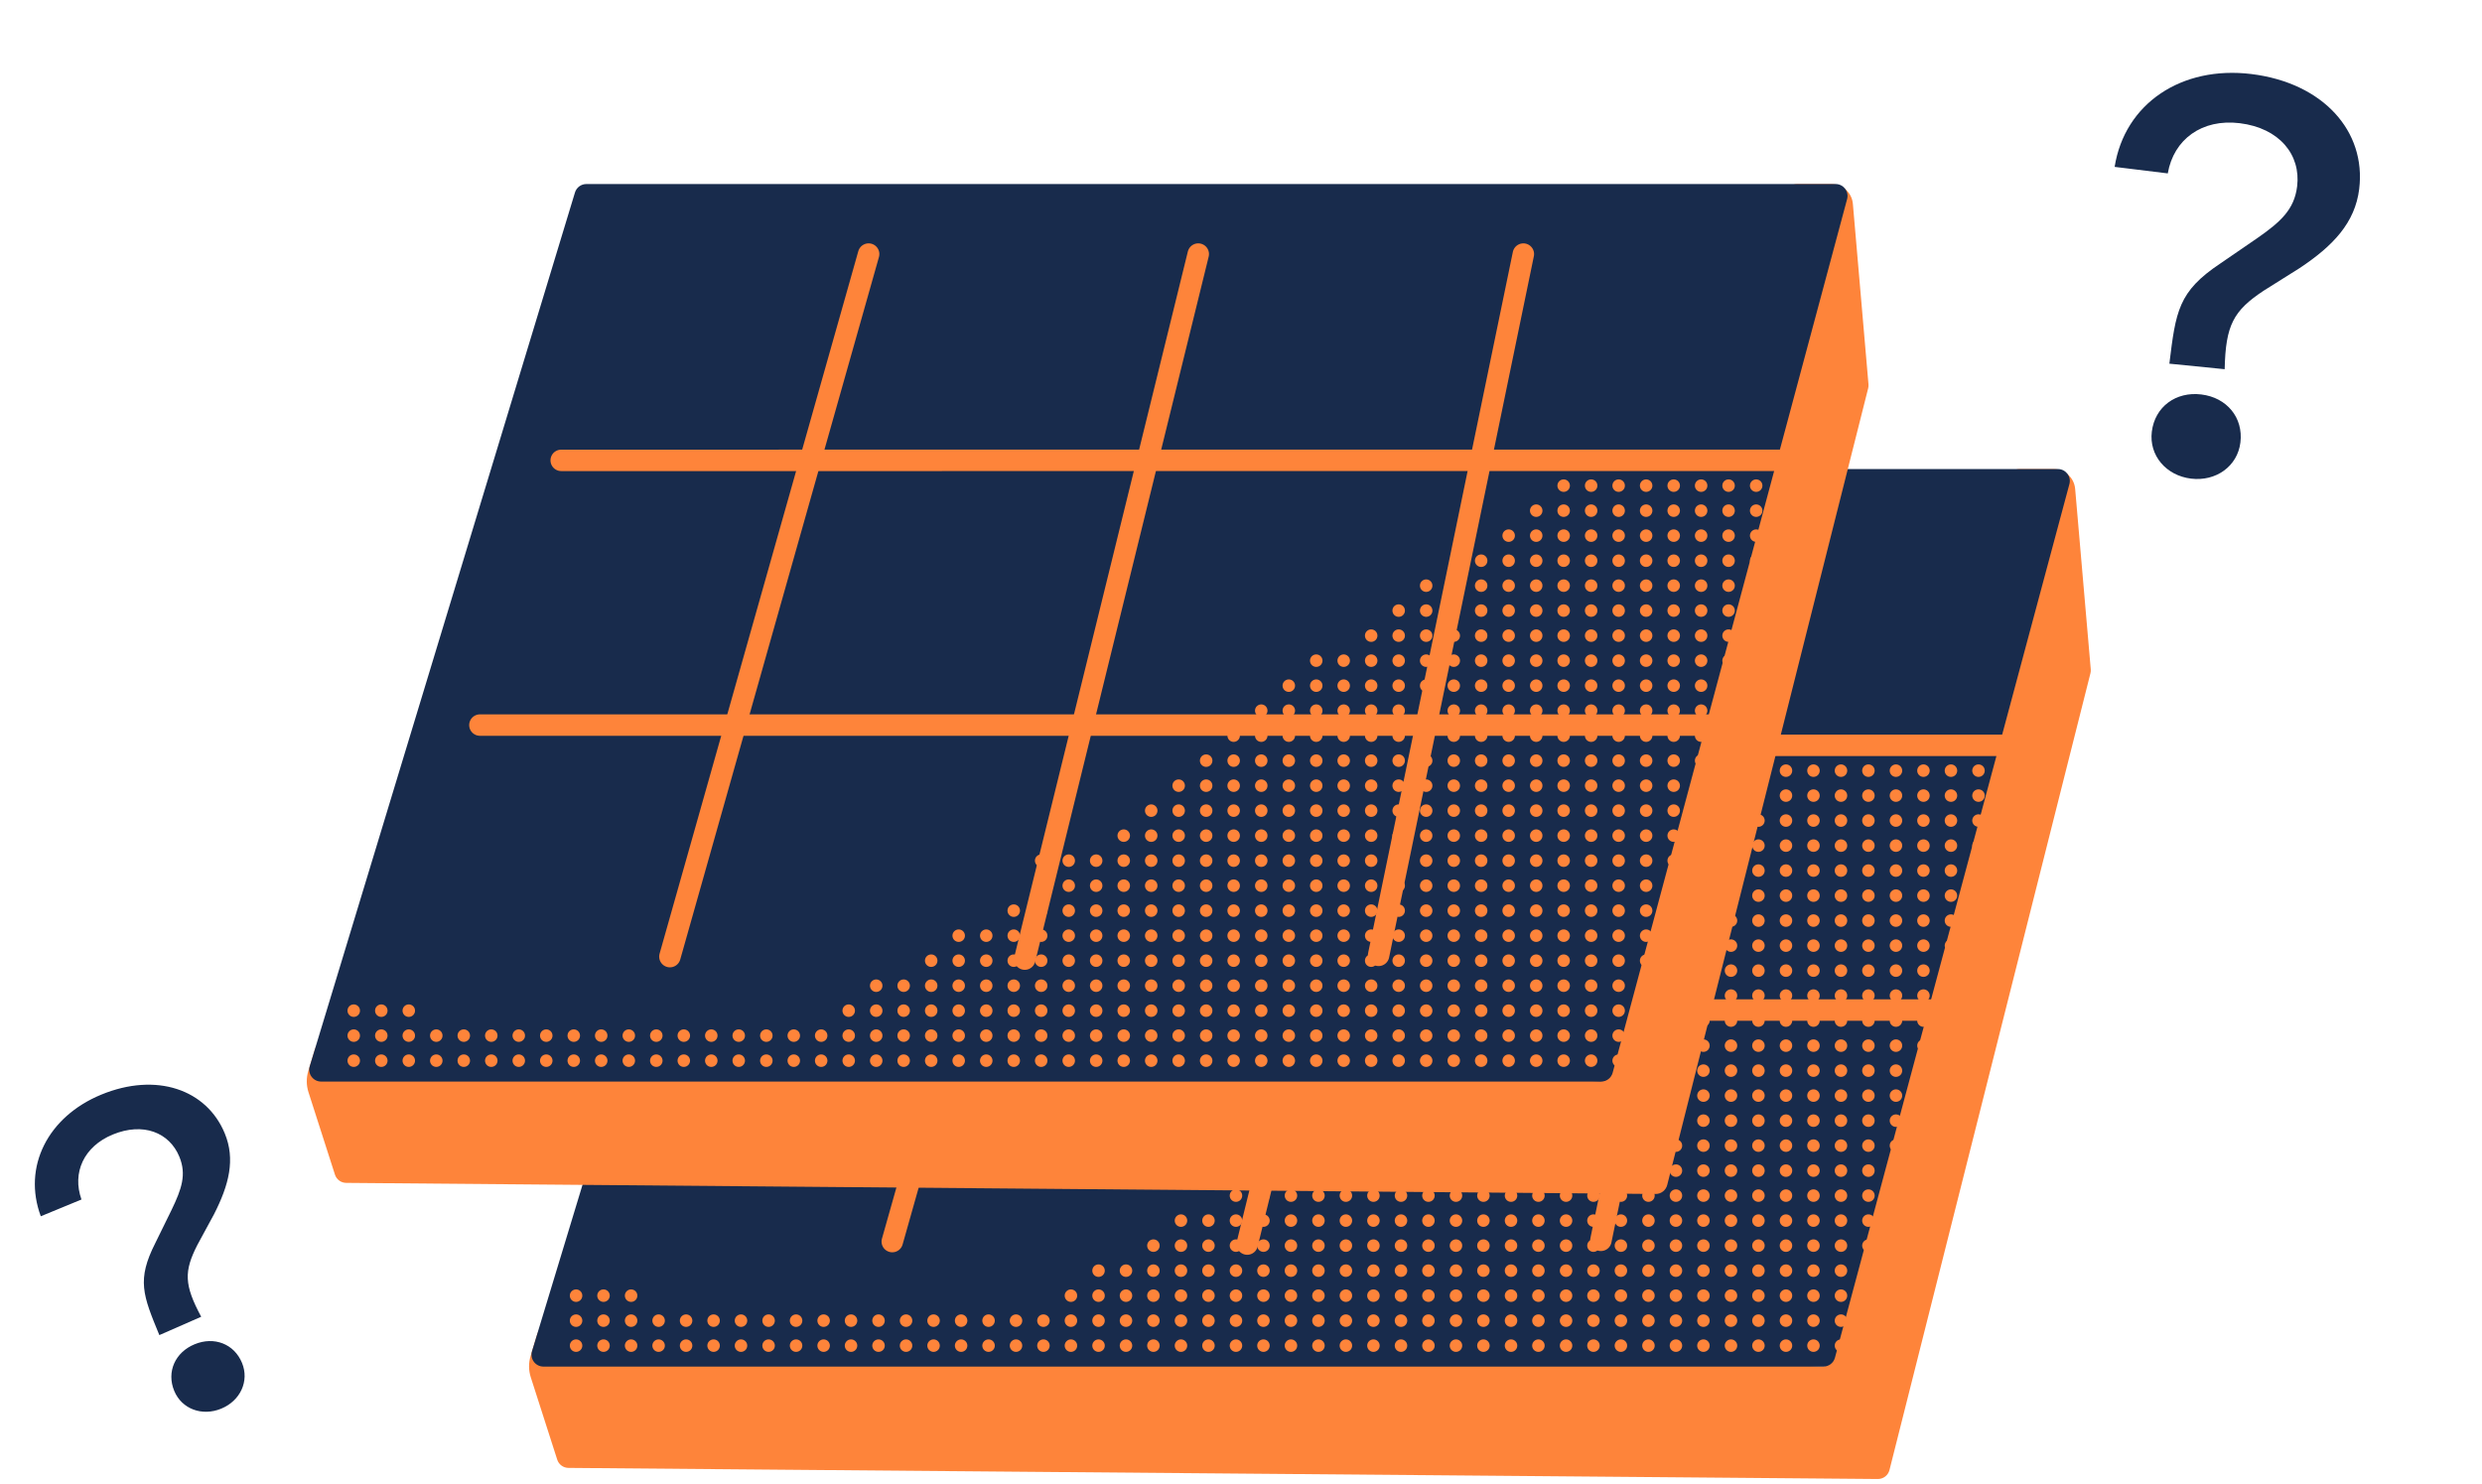 <svg width="189" height="113" viewBox="0 0 189 113" fill="none" xmlns="http://www.w3.org/2000/svg">
<path d="M42.431 111.166C42.55 111.539 42.895 111.793 43.286 111.796L142.994 112.641C143.413 112.645 143.779 112.362 143.881 111.956L159.183 51.278C159.208 51.181 159.216 51.079 159.208 50.978L158.019 37.231C157.945 36.378 157.231 35.723 156.374 35.723H153.78C153.347 35.723 152.974 36.029 152.89 36.454L139.696 103.324C139.61 103.76 139.221 104.069 138.777 104.055L41.802 100.984C41.392 100.971 41.025 101.234 40.905 101.625L40.405 103.265C40.243 103.795 40.247 104.363 40.417 104.891L42.431 111.166Z" fill="#FE843A"/>
<path d="M60.709 36.366C60.825 35.984 61.178 35.723 61.577 35.723L156.706 35.723C157.302 35.723 157.736 36.289 157.582 36.865L139.727 103.408C139.621 103.804 139.261 104.08 138.851 104.08H41.38C40.771 104.08 40.335 103.492 40.511 102.909L60.709 36.366Z" fill="#182B4C"/>
<path d="M83.078 41.053L67.945 94.559" stroke="#FE843A" stroke-width="1.633" stroke-linecap="round"/>
<path d="M152.84 56.767L59.657 56.768" stroke="#FE843A" stroke-width="1.633" stroke-linecap="round"/>
<path d="M147.606 76.924L53.481 76.923" stroke="#FE843A" stroke-width="1.633" stroke-linecap="round"/>
<path d="M108.183 41.053L94.973 94.749" stroke="#FE843A" stroke-width="1.633" stroke-linecap="round"/>
<path d="M132.931 41.053L121.906 94.463" stroke="#FE843A" stroke-width="1.633" stroke-linecap="round"/>
<ellipse cx="43.867" cy="102.484" rx="0.476" ry="0.476" fill="#FE843A"/>
<ellipse cx="43.867" cy="100.581" rx="0.476" ry="0.476" fill="#FE843A"/>
<ellipse cx="43.867" cy="98.677" rx="0.476" ry="0.476" fill="#FE843A"/>
<ellipse cx="45.956" cy="102.484" rx="0.476" ry="0.476" fill="#FE843A"/>
<ellipse cx="45.956" cy="100.581" rx="0.476" ry="0.476" fill="#FE843A"/>
<ellipse cx="45.956" cy="98.677" rx="0.476" ry="0.476" fill="#FE843A"/>
<ellipse cx="48.058" cy="102.484" rx="0.476" ry="0.476" fill="#FE843A"/>
<ellipse cx="48.058" cy="100.581" rx="0.476" ry="0.476" fill="#FE843A"/>
<ellipse cx="48.058" cy="98.677" rx="0.476" ry="0.476" fill="#FE843A"/>
<ellipse cx="50.152" cy="102.484" rx="0.476" ry="0.476" fill="#FE843A"/>
<ellipse cx="50.152" cy="100.581" rx="0.476" ry="0.476" fill="#FE843A"/>
<ellipse cx="52.245" cy="102.484" rx="0.476" ry="0.476" fill="#FE843A"/>
<ellipse cx="52.245" cy="100.581" rx="0.476" ry="0.476" fill="#FE843A"/>
<ellipse cx="54.339" cy="102.484" rx="0.476" ry="0.476" fill="#FE843A"/>
<ellipse cx="54.339" cy="100.581" rx="0.476" ry="0.476" fill="#FE843A"/>
<ellipse cx="56.425" cy="102.484" rx="0.476" ry="0.476" fill="#FE843A"/>
<ellipse cx="56.425" cy="100.581" rx="0.476" ry="0.476" fill="#FE843A"/>
<ellipse cx="58.527" cy="102.484" rx="0.476" ry="0.476" fill="#FE843A"/>
<ellipse cx="58.527" cy="100.581" rx="0.476" ry="0.476" fill="#FE843A"/>
<ellipse cx="60.62" cy="102.484" rx="0.476" ry="0.476" fill="#FE843A"/>
<ellipse cx="60.62" cy="100.581" rx="0.476" ry="0.476" fill="#FE843A"/>
<ellipse cx="62.718" cy="102.484" rx="0.476" ry="0.476" fill="#FE843A"/>
<ellipse cx="62.718" cy="100.581" rx="0.476" ry="0.476" fill="#FE843A"/>
<ellipse cx="64.804" cy="102.484" rx="0.476" ry="0.476" fill="#FE843A"/>
<ellipse cx="64.804" cy="100.581" rx="0.476" ry="0.476" fill="#FE843A"/>
<ellipse cx="66.898" cy="102.484" rx="0.476" ry="0.476" fill="#FE843A"/>
<ellipse cx="66.898" cy="100.581" rx="0.476" ry="0.476" fill="#FE843A"/>
<ellipse cx="68.995" cy="102.484" rx="0.476" ry="0.476" fill="#FE843A"/>
<ellipse cx="68.995" cy="100.581" rx="0.476" ry="0.476" fill="#FE843A"/>
<ellipse cx="71.089" cy="102.484" rx="0.476" ry="0.476" fill="#FE843A"/>
<ellipse cx="71.089" cy="100.581" rx="0.476" ry="0.476" fill="#FE843A"/>
<ellipse cx="73.187" cy="102.484" rx="0.476" ry="0.476" fill="#FE843A"/>
<ellipse cx="73.187" cy="100.581" rx="0.476" ry="0.476" fill="#FE843A"/>
<ellipse cx="75.277" cy="102.484" rx="0.476" ry="0.476" fill="#FE843A"/>
<ellipse cx="75.277" cy="100.581" rx="0.476" ry="0.476" fill="#FE843A"/>
<ellipse cx="77.367" cy="102.484" rx="0.476" ry="0.476" fill="#FE843A"/>
<ellipse cx="77.367" cy="100.581" rx="0.476" ry="0.476" fill="#FE843A"/>
<ellipse cx="79.456" cy="102.484" rx="0.476" ry="0.476" fill="#FE843A"/>
<ellipse cx="79.456" cy="100.581" rx="0.476" ry="0.476" fill="#FE843A"/>
<ellipse cx="81.55" cy="102.484" rx="0.476" ry="0.476" fill="#FE843A"/>
<ellipse cx="81.55" cy="100.581" rx="0.476" ry="0.476" fill="#FE843A"/>
<ellipse cx="81.55" cy="98.677" rx="0.476" ry="0.476" fill="#FE843A"/>
<ellipse cx="83.652" cy="102.484" rx="0.476" ry="0.476" fill="#FE843A"/>
<ellipse cx="83.652" cy="100.581" rx="0.476" ry="0.476" fill="#FE843A"/>
<ellipse cx="83.652" cy="98.677" rx="0.476" ry="0.476" fill="#FE843A"/>
<ellipse cx="83.652" cy="96.773" rx="0.476" ry="0.476" fill="#FE843A"/>
<ellipse cx="85.742" cy="102.484" rx="0.476" ry="0.476" fill="#FE843A"/>
<ellipse cx="85.742" cy="100.581" rx="0.476" ry="0.476" fill="#FE843A"/>
<ellipse cx="85.742" cy="98.677" rx="0.476" ry="0.476" fill="#FE843A"/>
<ellipse cx="85.742" cy="96.773" rx="0.476" ry="0.476" fill="#FE843A"/>
<ellipse cx="87.831" cy="102.484" rx="0.476" ry="0.476" fill="#FE843A"/>
<ellipse cx="87.831" cy="100.581" rx="0.476" ry="0.476" fill="#FE843A"/>
<ellipse cx="87.831" cy="98.677" rx="0.476" ry="0.476" fill="#FE843A"/>
<ellipse cx="87.831" cy="96.773" rx="0.476" ry="0.476" fill="#FE843A"/>
<ellipse cx="87.831" cy="94.867" rx="0.476" ry="0.476" fill="#FE843A"/>
<ellipse cx="89.929" cy="102.484" rx="0.476" ry="0.476" fill="#FE843A"/>
<ellipse cx="89.929" cy="100.581" rx="0.476" ry="0.476" fill="#FE843A"/>
<ellipse cx="89.929" cy="98.677" rx="0.476" ry="0.476" fill="#FE843A"/>
<ellipse cx="89.929" cy="96.773" rx="0.476" ry="0.476" fill="#FE843A"/>
<ellipse cx="89.929" cy="94.867" rx="0.476" ry="0.476" fill="#FE843A"/>
<ellipse cx="89.929" cy="92.962" rx="0.476" ry="0.476" fill="#FE843A"/>
<ellipse cx="92.023" cy="102.484" rx="0.476" ry="0.476" fill="#FE843A"/>
<ellipse cx="92.023" cy="100.581" rx="0.476" ry="0.476" fill="#FE843A"/>
<ellipse cx="92.023" cy="98.677" rx="0.476" ry="0.476" fill="#FE843A"/>
<ellipse cx="92.023" cy="96.773" rx="0.476" ry="0.476" fill="#FE843A"/>
<ellipse cx="92.023" cy="94.867" rx="0.476" ry="0.476" fill="#FE843A"/>
<ellipse cx="92.023" cy="92.962" rx="0.476" ry="0.476" fill="#FE843A"/>
<ellipse cx="94.117" cy="102.484" rx="0.476" ry="0.476" fill="#FE843A"/>
<ellipse cx="94.117" cy="100.581" rx="0.476" ry="0.476" fill="#FE843A"/>
<ellipse cx="94.117" cy="98.677" rx="0.476" ry="0.476" fill="#FE843A"/>
<ellipse cx="94.117" cy="96.773" rx="0.476" ry="0.476" fill="#FE843A"/>
<ellipse cx="94.117" cy="94.867" rx="0.476" ry="0.476" fill="#FE843A"/>
<ellipse cx="94.117" cy="92.962" rx="0.476" ry="0.476" fill="#FE843A"/>
<ellipse cx="94.117" cy="91.058" rx="0.476" ry="0.476" fill="#FE843A"/>
<ellipse cx="96.21" cy="102.484" rx="0.476" ry="0.476" fill="#FE843A"/>
<ellipse cx="96.21" cy="100.581" rx="0.476" ry="0.476" fill="#FE843A"/>
<ellipse cx="96.21" cy="98.677" rx="0.476" ry="0.476" fill="#FE843A"/>
<ellipse cx="96.21" cy="96.773" rx="0.476" ry="0.476" fill="#FE843A"/>
<ellipse cx="96.21" cy="94.867" rx="0.476" ry="0.476" fill="#FE843A"/>
<ellipse cx="96.21" cy="92.962" rx="0.476" ry="0.476" fill="#FE843A"/>
<ellipse cx="96.21" cy="91.058" rx="0.476" ry="0.476" fill="#FE843A"/>
<ellipse cx="96.21" cy="89.156" rx="0.476" ry="0.476" fill="#FE843A"/>
<ellipse cx="96.21" cy="87.251" rx="0.476" ry="0.476" fill="#FE843A"/>
<ellipse cx="98.304" cy="102.484" rx="0.476" ry="0.476" fill="#FE843A"/>
<ellipse cx="98.304" cy="100.581" rx="0.476" ry="0.476" fill="#FE843A"/>
<ellipse cx="98.304" cy="98.677" rx="0.476" ry="0.476" fill="#FE843A"/>
<ellipse cx="98.304" cy="96.773" rx="0.476" ry="0.476" fill="#FE843A"/>
<ellipse cx="98.304" cy="94.867" rx="0.476" ry="0.476" fill="#FE843A"/>
<ellipse cx="98.304" cy="92.962" rx="0.476" ry="0.476" fill="#FE843A"/>
<ellipse cx="98.304" cy="91.058" rx="0.476" ry="0.476" fill="#FE843A"/>
<ellipse cx="98.304" cy="89.156" rx="0.476" ry="0.476" fill="#FE843A"/>
<ellipse cx="98.304" cy="87.251" rx="0.476" ry="0.476" fill="#FE843A"/>
<ellipse cx="100.398" cy="102.484" rx="0.476" ry="0.476" fill="#FE843A"/>
<ellipse cx="100.398" cy="100.581" rx="0.476" ry="0.476" fill="#FE843A"/>
<ellipse cx="100.398" cy="98.677" rx="0.476" ry="0.476" fill="#FE843A"/>
<ellipse cx="100.398" cy="96.773" rx="0.476" ry="0.476" fill="#FE843A"/>
<ellipse cx="100.398" cy="94.867" rx="0.476" ry="0.476" fill="#FE843A"/>
<ellipse cx="100.398" cy="92.962" rx="0.476" ry="0.476" fill="#FE843A"/>
<ellipse cx="100.398" cy="91.058" rx="0.476" ry="0.476" fill="#FE843A"/>
<ellipse cx="100.398" cy="89.156" rx="0.476" ry="0.476" fill="#FE843A"/>
<ellipse cx="100.398" cy="87.251" rx="0.476" ry="0.476" fill="#FE843A"/>
<ellipse cx="102.488" cy="102.484" rx="0.476" ry="0.476" fill="#FE843A"/>
<ellipse cx="102.488" cy="100.581" rx="0.476" ry="0.476" fill="#FE843A"/>
<ellipse cx="102.488" cy="98.677" rx="0.476" ry="0.476" fill="#FE843A"/>
<ellipse cx="102.488" cy="96.773" rx="0.476" ry="0.476" fill="#FE843A"/>
<ellipse cx="102.488" cy="94.867" rx="0.476" ry="0.476" fill="#FE843A"/>
<ellipse cx="102.488" cy="92.962" rx="0.476" ry="0.476" fill="#FE843A"/>
<ellipse cx="102.488" cy="91.058" rx="0.476" ry="0.476" fill="#FE843A"/>
<ellipse cx="102.488" cy="89.156" rx="0.476" ry="0.476" fill="#FE843A"/>
<ellipse cx="102.488" cy="87.251" rx="0.476" ry="0.476" fill="#FE843A"/>
<ellipse cx="102.488" cy="85.349" rx="0.476" ry="0.476" fill="#FE843A"/>
<ellipse cx="104.585" cy="102.484" rx="0.476" ry="0.476" fill="#FE843A"/>
<ellipse cx="104.585" cy="100.581" rx="0.476" ry="0.476" fill="#FE843A"/>
<ellipse cx="104.585" cy="98.677" rx="0.476" ry="0.476" fill="#FE843A"/>
<ellipse cx="104.585" cy="96.773" rx="0.476" ry="0.476" fill="#FE843A"/>
<ellipse cx="104.585" cy="94.867" rx="0.476" ry="0.476" fill="#FE843A"/>
<ellipse cx="104.585" cy="92.962" rx="0.476" ry="0.476" fill="#FE843A"/>
<ellipse cx="104.585" cy="91.058" rx="0.476" ry="0.476" fill="#FE843A"/>
<ellipse cx="104.585" cy="89.156" rx="0.476" ry="0.476" fill="#FE843A"/>
<ellipse cx="104.585" cy="87.251" rx="0.476" ry="0.476" fill="#FE843A"/>
<ellipse cx="104.585" cy="85.349" rx="0.476" ry="0.476" fill="#FE843A"/>
<ellipse cx="104.585" cy="83.441" rx="0.476" ry="0.476" fill="#FE843A"/>
<ellipse cx="106.683" cy="102.484" rx="0.476" ry="0.476" fill="#FE843A"/>
<ellipse cx="106.683" cy="100.581" rx="0.476" ry="0.476" fill="#FE843A"/>
<ellipse cx="106.683" cy="98.677" rx="0.476" ry="0.476" fill="#FE843A"/>
<ellipse cx="106.683" cy="96.773" rx="0.476" ry="0.476" fill="#FE843A"/>
<ellipse cx="106.683" cy="94.867" rx="0.476" ry="0.476" fill="#FE843A"/>
<ellipse cx="106.683" cy="92.962" rx="0.476" ry="0.476" fill="#FE843A"/>
<ellipse cx="106.683" cy="91.058" rx="0.476" ry="0.476" fill="#FE843A"/>
<ellipse cx="106.683" cy="89.156" rx="0.476" ry="0.476" fill="#FE843A"/>
<ellipse cx="106.683" cy="87.251" rx="0.476" ry="0.476" fill="#FE843A"/>
<ellipse cx="106.683" cy="85.349" rx="0.476" ry="0.476" fill="#FE843A"/>
<ellipse cx="106.683" cy="83.441" rx="0.476" ry="0.476" fill="#FE843A"/>
<ellipse cx="106.683" cy="81.54" rx="0.476" ry="0.476" fill="#FE843A"/>
<ellipse cx="108.773" cy="102.484" rx="0.476" ry="0.476" fill="#FE843A"/>
<ellipse cx="108.773" cy="100.581" rx="0.476" ry="0.476" fill="#FE843A"/>
<ellipse cx="108.773" cy="98.677" rx="0.476" ry="0.476" fill="#FE843A"/>
<ellipse cx="108.773" cy="96.773" rx="0.476" ry="0.476" fill="#FE843A"/>
<ellipse cx="108.773" cy="94.867" rx="0.476" ry="0.476" fill="#FE843A"/>
<ellipse cx="108.773" cy="92.962" rx="0.476" ry="0.476" fill="#FE843A"/>
<ellipse cx="108.773" cy="91.058" rx="0.476" ry="0.476" fill="#FE843A"/>
<ellipse cx="108.773" cy="89.156" rx="0.476" ry="0.476" fill="#FE843A"/>
<ellipse cx="108.773" cy="87.251" rx="0.476" ry="0.476" fill="#FE843A"/>
<ellipse cx="108.773" cy="85.349" rx="0.476" ry="0.476" fill="#FE843A"/>
<ellipse cx="108.773" cy="83.441" rx="0.476" ry="0.476" fill="#FE843A"/>
<ellipse cx="108.773" cy="81.54" rx="0.476" ry="0.476" fill="#FE843A"/>
<ellipse cx="108.773" cy="79.636" rx="0.476" ry="0.476" fill="#FE843A"/>
<ellipse cx="110.87" cy="102.484" rx="0.476" ry="0.476" fill="#FE843A"/>
<ellipse cx="110.87" cy="100.581" rx="0.476" ry="0.476" fill="#FE843A"/>
<ellipse cx="110.87" cy="98.677" rx="0.476" ry="0.476" fill="#FE843A"/>
<ellipse cx="110.87" cy="96.773" rx="0.476" ry="0.476" fill="#FE843A"/>
<ellipse cx="110.87" cy="94.867" rx="0.476" ry="0.476" fill="#FE843A"/>
<ellipse cx="110.87" cy="92.962" rx="0.476" ry="0.476" fill="#FE843A"/>
<ellipse cx="110.87" cy="91.058" rx="0.476" ry="0.476" fill="#FE843A"/>
<ellipse cx="110.87" cy="89.156" rx="0.476" ry="0.476" fill="#FE843A"/>
<ellipse cx="110.87" cy="87.251" rx="0.476" ry="0.476" fill="#FE843A"/>
<ellipse cx="110.87" cy="85.349" rx="0.476" ry="0.476" fill="#FE843A"/>
<ellipse cx="110.87" cy="83.441" rx="0.476" ry="0.476" fill="#FE843A"/>
<ellipse cx="110.87" cy="81.54" rx="0.476" ry="0.476" fill="#FE843A"/>
<ellipse cx="110.87" cy="79.636" rx="0.476" ry="0.476" fill="#FE843A"/>
<ellipse cx="110.87" cy="77.728" rx="0.476" ry="0.476" fill="#FE843A"/>
<ellipse cx="112.96" cy="102.484" rx="0.476" ry="0.476" fill="#FE843A"/>
<ellipse cx="112.96" cy="100.581" rx="0.476" ry="0.476" fill="#FE843A"/>
<ellipse cx="112.96" cy="98.677" rx="0.476" ry="0.476" fill="#FE843A"/>
<ellipse cx="112.96" cy="96.773" rx="0.476" ry="0.476" fill="#FE843A"/>
<ellipse cx="112.96" cy="94.867" rx="0.476" ry="0.476" fill="#FE843A"/>
<ellipse cx="112.96" cy="92.962" rx="0.476" ry="0.476" fill="#FE843A"/>
<ellipse cx="112.96" cy="91.058" rx="0.476" ry="0.476" fill="#FE843A"/>
<ellipse cx="112.96" cy="89.156" rx="0.476" ry="0.476" fill="#FE843A"/>
<ellipse cx="112.96" cy="87.251" rx="0.476" ry="0.476" fill="#FE843A"/>
<ellipse cx="112.96" cy="85.349" rx="0.476" ry="0.476" fill="#FE843A"/>
<ellipse cx="112.96" cy="83.441" rx="0.476" ry="0.476" fill="#FE843A"/>
<ellipse cx="112.96" cy="81.54" rx="0.476" ry="0.476" fill="#FE843A"/>
<ellipse cx="112.96" cy="79.636" rx="0.476" ry="0.476" fill="#FE843A"/>
<ellipse cx="112.96" cy="77.728" rx="0.476" ry="0.476" fill="#FE843A"/>
<ellipse cx="112.96" cy="75.824" rx="0.476" ry="0.476" fill="#FE843A"/>
<ellipse cx="115.062" cy="102.484" rx="0.476" ry="0.476" fill="#FE843A"/>
<ellipse cx="115.062" cy="100.581" rx="0.476" ry="0.476" fill="#FE843A"/>
<ellipse cx="115.062" cy="98.677" rx="0.476" ry="0.476" fill="#FE843A"/>
<ellipse cx="115.062" cy="96.773" rx="0.476" ry="0.476" fill="#FE843A"/>
<ellipse cx="115.062" cy="94.867" rx="0.476" ry="0.476" fill="#FE843A"/>
<ellipse cx="115.062" cy="92.962" rx="0.476" ry="0.476" fill="#FE843A"/>
<ellipse cx="115.062" cy="91.058" rx="0.476" ry="0.476" fill="#FE843A"/>
<ellipse cx="115.062" cy="89.156" rx="0.476" ry="0.476" fill="#FE843A"/>
<ellipse cx="115.062" cy="87.251" rx="0.476" ry="0.476" fill="#FE843A"/>
<ellipse cx="115.062" cy="85.349" rx="0.476" ry="0.476" fill="#FE843A"/>
<ellipse cx="115.062" cy="83.441" rx="0.476" ry="0.476" fill="#FE843A"/>
<ellipse cx="115.062" cy="81.54" rx="0.476" ry="0.476" fill="#FE843A"/>
<ellipse cx="115.062" cy="79.636" rx="0.476" ry="0.476" fill="#FE843A"/>
<ellipse cx="115.062" cy="77.728" rx="0.476" ry="0.476" fill="#FE843A"/>
<ellipse cx="115.062" cy="75.824" rx="0.476" ry="0.476" fill="#FE843A"/>
<ellipse cx="115.062" cy="73.923" rx="0.476" ry="0.476" fill="#FE843A"/>
<ellipse cx="117.148" cy="102.484" rx="0.476" ry="0.476" fill="#FE843A"/>
<ellipse cx="117.148" cy="100.581" rx="0.476" ry="0.476" fill="#FE843A"/>
<ellipse cx="117.148" cy="98.677" rx="0.476" ry="0.476" fill="#FE843A"/>
<ellipse cx="117.148" cy="96.773" rx="0.476" ry="0.476" fill="#FE843A"/>
<ellipse cx="117.148" cy="94.867" rx="0.476" ry="0.476" fill="#FE843A"/>
<ellipse cx="117.148" cy="92.962" rx="0.476" ry="0.476" fill="#FE843A"/>
<ellipse cx="117.148" cy="91.058" rx="0.476" ry="0.476" fill="#FE843A"/>
<ellipse cx="117.148" cy="89.156" rx="0.476" ry="0.476" fill="#FE843A"/>
<ellipse cx="117.148" cy="87.251" rx="0.476" ry="0.476" fill="#FE843A"/>
<ellipse cx="117.148" cy="85.349" rx="0.476" ry="0.476" fill="#FE843A"/>
<ellipse cx="117.148" cy="83.441" rx="0.476" ry="0.476" fill="#FE843A"/>
<ellipse cx="117.148" cy="81.54" rx="0.476" ry="0.476" fill="#FE843A"/>
<ellipse cx="117.148" cy="79.636" rx="0.476" ry="0.476" fill="#FE843A"/>
<ellipse cx="117.148" cy="77.728" rx="0.476" ry="0.476" fill="#FE843A"/>
<ellipse cx="117.148" cy="75.824" rx="0.476" ry="0.476" fill="#FE843A"/>
<ellipse cx="117.148" cy="73.923" rx="0.476" ry="0.476" fill="#FE843A"/>
<ellipse cx="117.148" cy="72.019" rx="0.476" ry="0.476" fill="#FE843A"/>
<ellipse cx="119.253" cy="102.484" rx="0.476" ry="0.476" fill="#FE843A"/>
<ellipse cx="119.253" cy="100.581" rx="0.476" ry="0.476" fill="#FE843A"/>
<ellipse cx="119.253" cy="98.677" rx="0.476" ry="0.476" fill="#FE843A"/>
<ellipse cx="119.253" cy="96.773" rx="0.476" ry="0.476" fill="#FE843A"/>
<ellipse cx="119.253" cy="94.867" rx="0.476" ry="0.476" fill="#FE843A"/>
<ellipse cx="119.253" cy="92.962" rx="0.476" ry="0.476" fill="#FE843A"/>
<ellipse cx="119.253" cy="91.058" rx="0.476" ry="0.476" fill="#FE843A"/>
<ellipse cx="119.253" cy="89.156" rx="0.476" ry="0.476" fill="#FE843A"/>
<ellipse cx="119.253" cy="87.251" rx="0.476" ry="0.476" fill="#FE843A"/>
<ellipse cx="119.253" cy="85.349" rx="0.476" ry="0.476" fill="#FE843A"/>
<ellipse cx="119.253" cy="83.441" rx="0.476" ry="0.476" fill="#FE843A"/>
<ellipse cx="119.253" cy="81.54" rx="0.476" ry="0.476" fill="#FE843A"/>
<ellipse cx="119.253" cy="79.636" rx="0.476" ry="0.476" fill="#FE843A"/>
<ellipse cx="119.253" cy="77.728" rx="0.476" ry="0.476" fill="#FE843A"/>
<ellipse cx="119.253" cy="75.824" rx="0.476" ry="0.476" fill="#FE843A"/>
<ellipse cx="119.253" cy="73.923" rx="0.476" ry="0.476" fill="#FE843A"/>
<ellipse cx="119.253" cy="72.019" rx="0.476" ry="0.476" fill="#FE843A"/>
<ellipse cx="121.339" cy="102.484" rx="0.476" ry="0.476" fill="#FE843A"/>
<ellipse cx="121.339" cy="100.581" rx="0.476" ry="0.476" fill="#FE843A"/>
<ellipse cx="121.339" cy="98.677" rx="0.476" ry="0.476" fill="#FE843A"/>
<ellipse cx="121.339" cy="96.773" rx="0.476" ry="0.476" fill="#FE843A"/>
<ellipse cx="121.339" cy="94.867" rx="0.476" ry="0.476" fill="#FE843A"/>
<ellipse cx="121.339" cy="92.962" rx="0.476" ry="0.476" fill="#FE843A"/>
<ellipse cx="121.339" cy="91.058" rx="0.476" ry="0.476" fill="#FE843A"/>
<ellipse cx="121.339" cy="89.156" rx="0.476" ry="0.476" fill="#FE843A"/>
<ellipse cx="121.339" cy="87.251" rx="0.476" ry="0.476" fill="#FE843A"/>
<ellipse cx="121.339" cy="85.349" rx="0.476" ry="0.476" fill="#FE843A"/>
<ellipse cx="121.339" cy="83.441" rx="0.476" ry="0.476" fill="#FE843A"/>
<ellipse cx="121.339" cy="81.54" rx="0.476" ry="0.476" fill="#FE843A"/>
<ellipse cx="121.339" cy="79.636" rx="0.476" ry="0.476" fill="#FE843A"/>
<ellipse cx="121.339" cy="77.728" rx="0.476" ry="0.476" fill="#FE843A"/>
<ellipse cx="121.339" cy="75.824" rx="0.476" ry="0.476" fill="#FE843A"/>
<ellipse cx="121.339" cy="73.923" rx="0.476" ry="0.476" fill="#FE843A"/>
<ellipse cx="121.339" cy="72.019" rx="0.476" ry="0.476" fill="#FE843A"/>
<ellipse cx="121.339" cy="70.113" rx="0.476" ry="0.476" fill="#FE843A"/>
<ellipse cx="123.429" cy="102.484" rx="0.476" ry="0.476" fill="#FE843A"/>
<ellipse cx="123.429" cy="100.581" rx="0.476" ry="0.476" fill="#FE843A"/>
<ellipse cx="123.429" cy="98.677" rx="0.476" ry="0.476" fill="#FE843A"/>
<ellipse cx="123.429" cy="96.773" rx="0.476" ry="0.476" fill="#FE843A"/>
<ellipse cx="123.429" cy="94.867" rx="0.476" ry="0.476" fill="#FE843A"/>
<ellipse cx="123.429" cy="92.962" rx="0.476" ry="0.476" fill="#FE843A"/>
<ellipse cx="123.429" cy="91.058" rx="0.476" ry="0.476" fill="#FE843A"/>
<ellipse cx="123.429" cy="89.156" rx="0.476" ry="0.476" fill="#FE843A"/>
<ellipse cx="123.429" cy="87.251" rx="0.476" ry="0.476" fill="#FE843A"/>
<ellipse cx="123.429" cy="85.349" rx="0.476" ry="0.476" fill="#FE843A"/>
<ellipse cx="123.429" cy="83.441" rx="0.476" ry="0.476" fill="#FE843A"/>
<ellipse cx="123.429" cy="81.54" rx="0.476" ry="0.476" fill="#FE843A"/>
<ellipse cx="123.429" cy="79.636" rx="0.476" ry="0.476" fill="#FE843A"/>
<ellipse cx="123.429" cy="77.728" rx="0.476" ry="0.476" fill="#FE843A"/>
<ellipse cx="123.429" cy="75.824" rx="0.476" ry="0.476" fill="#FE843A"/>
<ellipse cx="123.429" cy="73.923" rx="0.476" ry="0.476" fill="#FE843A"/>
<ellipse cx="123.429" cy="72.019" rx="0.476" ry="0.476" fill="#FE843A"/>
<ellipse cx="123.429" cy="70.113" rx="0.476" ry="0.476" fill="#FE843A"/>
<ellipse cx="123.429" cy="68.21" rx="0.476" ry="0.476" fill="#FE843A"/>
<ellipse cx="125.527" cy="102.484" rx="0.476" ry="0.476" fill="#FE843A"/>
<ellipse cx="125.527" cy="100.581" rx="0.476" ry="0.476" fill="#FE843A"/>
<ellipse cx="125.527" cy="98.677" rx="0.476" ry="0.476" fill="#FE843A"/>
<ellipse cx="125.527" cy="96.773" rx="0.476" ry="0.476" fill="#FE843A"/>
<ellipse cx="125.527" cy="94.867" rx="0.476" ry="0.476" fill="#FE843A"/>
<ellipse cx="125.527" cy="92.962" rx="0.476" ry="0.476" fill="#FE843A"/>
<ellipse cx="125.527" cy="91.058" rx="0.476" ry="0.476" fill="#FE843A"/>
<ellipse cx="125.527" cy="89.156" rx="0.476" ry="0.476" fill="#FE843A"/>
<ellipse cx="125.527" cy="87.251" rx="0.476" ry="0.476" fill="#FE843A"/>
<ellipse cx="125.527" cy="85.349" rx="0.476" ry="0.476" fill="#FE843A"/>
<ellipse cx="125.527" cy="83.441" rx="0.476" ry="0.476" fill="#FE843A"/>
<ellipse cx="125.527" cy="81.54" rx="0.476" ry="0.476" fill="#FE843A"/>
<ellipse cx="125.527" cy="79.636" rx="0.476" ry="0.476" fill="#FE843A"/>
<ellipse cx="125.527" cy="77.728" rx="0.476" ry="0.476" fill="#FE843A"/>
<ellipse cx="125.527" cy="75.824" rx="0.476" ry="0.476" fill="#FE843A"/>
<ellipse cx="125.527" cy="73.923" rx="0.476" ry="0.476" fill="#FE843A"/>
<ellipse cx="125.527" cy="72.019" rx="0.476" ry="0.476" fill="#FE843A"/>
<ellipse cx="125.527" cy="70.113" rx="0.476" ry="0.476" fill="#FE843A"/>
<ellipse cx="125.527" cy="68.21" rx="0.476" ry="0.476" fill="#FE843A"/>
<ellipse cx="125.527" cy="66.304" rx="0.476" ry="0.476" fill="#FE843A"/>
<ellipse cx="127.62" cy="102.484" rx="0.476" ry="0.476" fill="#FE843A"/>
<ellipse cx="127.62" cy="100.581" rx="0.476" ry="0.476" fill="#FE843A"/>
<ellipse cx="127.62" cy="98.677" rx="0.476" ry="0.476" fill="#FE843A"/>
<ellipse cx="127.62" cy="96.773" rx="0.476" ry="0.476" fill="#FE843A"/>
<ellipse cx="127.62" cy="94.867" rx="0.476" ry="0.476" fill="#FE843A"/>
<ellipse cx="127.62" cy="92.962" rx="0.476" ry="0.476" fill="#FE843A"/>
<ellipse cx="127.62" cy="91.058" rx="0.476" ry="0.476" fill="#FE843A"/>
<ellipse cx="127.62" cy="89.156" rx="0.476" ry="0.476" fill="#FE843A"/>
<ellipse cx="127.62" cy="87.251" rx="0.476" ry="0.476" fill="#FE843A"/>
<ellipse cx="127.62" cy="85.349" rx="0.476" ry="0.476" fill="#FE843A"/>
<ellipse cx="127.62" cy="83.441" rx="0.476" ry="0.476" fill="#FE843A"/>
<ellipse cx="127.62" cy="81.54" rx="0.476" ry="0.476" fill="#FE843A"/>
<ellipse cx="127.62" cy="79.636" rx="0.476" ry="0.476" fill="#FE843A"/>
<ellipse cx="127.62" cy="77.728" rx="0.476" ry="0.476" fill="#FE843A"/>
<ellipse cx="127.62" cy="75.824" rx="0.476" ry="0.476" fill="#FE843A"/>
<ellipse cx="127.62" cy="73.923" rx="0.476" ry="0.476" fill="#FE843A"/>
<ellipse cx="127.62" cy="72.019" rx="0.476" ry="0.476" fill="#FE843A"/>
<ellipse cx="127.62" cy="70.113" rx="0.476" ry="0.476" fill="#FE843A"/>
<ellipse cx="127.62" cy="68.21" rx="0.476" ry="0.476" fill="#FE843A"/>
<ellipse cx="127.62" cy="66.304" rx="0.476" ry="0.476" fill="#FE843A"/>
<ellipse cx="129.714" cy="102.484" rx="0.476" ry="0.476" fill="#FE843A"/>
<ellipse cx="129.714" cy="100.581" rx="0.476" ry="0.476" fill="#FE843A"/>
<ellipse cx="129.714" cy="98.677" rx="0.476" ry="0.476" fill="#FE843A"/>
<ellipse cx="129.714" cy="96.773" rx="0.476" ry="0.476" fill="#FE843A"/>
<ellipse cx="129.714" cy="94.867" rx="0.476" ry="0.476" fill="#FE843A"/>
<ellipse cx="129.714" cy="92.962" rx="0.476" ry="0.476" fill="#FE843A"/>
<ellipse cx="129.714" cy="91.058" rx="0.476" ry="0.476" fill="#FE843A"/>
<ellipse cx="129.714" cy="89.156" rx="0.476" ry="0.476" fill="#FE843A"/>
<ellipse cx="129.714" cy="87.251" rx="0.476" ry="0.476" fill="#FE843A"/>
<ellipse cx="129.714" cy="85.349" rx="0.476" ry="0.476" fill="#FE843A"/>
<ellipse cx="129.714" cy="83.441" rx="0.476" ry="0.476" fill="#FE843A"/>
<ellipse cx="129.714" cy="81.54" rx="0.476" ry="0.476" fill="#FE843A"/>
<ellipse cx="129.714" cy="79.636" rx="0.476" ry="0.476" fill="#FE843A"/>
<ellipse cx="129.714" cy="77.728" rx="0.476" ry="0.476" fill="#FE843A"/>
<ellipse cx="129.714" cy="75.824" rx="0.476" ry="0.476" fill="#FE843A"/>
<ellipse cx="129.714" cy="73.923" rx="0.476" ry="0.476" fill="#FE843A"/>
<ellipse cx="129.714" cy="72.019" rx="0.476" ry="0.476" fill="#FE843A"/>
<ellipse cx="129.714" cy="70.113" rx="0.476" ry="0.476" fill="#FE843A"/>
<ellipse cx="129.714" cy="68.21" rx="0.476" ry="0.476" fill="#FE843A"/>
<ellipse cx="129.714" cy="66.304" rx="0.476" ry="0.476" fill="#FE843A"/>
<ellipse cx="129.714" cy="64.402" rx="0.476" ry="0.476" fill="#FE843A"/>
<ellipse cx="131.812" cy="102.484" rx="0.476" ry="0.476" fill="#FE843A"/>
<ellipse cx="131.812" cy="100.581" rx="0.476" ry="0.476" fill="#FE843A"/>
<ellipse cx="131.812" cy="98.677" rx="0.476" ry="0.476" fill="#FE843A"/>
<ellipse cx="131.812" cy="96.773" rx="0.476" ry="0.476" fill="#FE843A"/>
<ellipse cx="131.812" cy="94.867" rx="0.476" ry="0.476" fill="#FE843A"/>
<ellipse cx="131.812" cy="92.962" rx="0.476" ry="0.476" fill="#FE843A"/>
<ellipse cx="131.812" cy="91.058" rx="0.476" ry="0.476" fill="#FE843A"/>
<ellipse cx="131.812" cy="89.156" rx="0.476" ry="0.476" fill="#FE843A"/>
<ellipse cx="131.812" cy="87.251" rx="0.476" ry="0.476" fill="#FE843A"/>
<ellipse cx="131.812" cy="85.349" rx="0.476" ry="0.476" fill="#FE843A"/>
<ellipse cx="131.812" cy="83.441" rx="0.476" ry="0.476" fill="#FE843A"/>
<ellipse cx="131.812" cy="81.54" rx="0.476" ry="0.476" fill="#FE843A"/>
<ellipse cx="131.812" cy="79.636" rx="0.476" ry="0.476" fill="#FE843A"/>
<ellipse cx="131.812" cy="77.728" rx="0.476" ry="0.476" fill="#FE843A"/>
<ellipse cx="131.812" cy="75.824" rx="0.476" ry="0.476" fill="#FE843A"/>
<ellipse cx="131.812" cy="73.923" rx="0.476" ry="0.476" fill="#FE843A"/>
<ellipse cx="131.812" cy="72.019" rx="0.476" ry="0.476" fill="#FE843A"/>
<ellipse cx="131.812" cy="70.113" rx="0.476" ry="0.476" fill="#FE843A"/>
<ellipse cx="131.812" cy="68.21" rx="0.476" ry="0.476" fill="#FE843A"/>
<ellipse cx="131.812" cy="66.304" rx="0.476" ry="0.476" fill="#FE843A"/>
<ellipse cx="131.812" cy="64.402" rx="0.476" ry="0.476" fill="#FE843A"/>
<ellipse cx="131.812" cy="62.494" rx="0.476" ry="0.476" fill="#FE843A"/>
<ellipse cx="133.902" cy="102.484" rx="0.476" ry="0.476" fill="#FE843A"/>
<ellipse cx="133.902" cy="100.581" rx="0.476" ry="0.476" fill="#FE843A"/>
<ellipse cx="133.902" cy="98.677" rx="0.476" ry="0.476" fill="#FE843A"/>
<ellipse cx="133.902" cy="96.773" rx="0.476" ry="0.476" fill="#FE843A"/>
<ellipse cx="133.902" cy="94.867" rx="0.476" ry="0.476" fill="#FE843A"/>
<ellipse cx="133.902" cy="92.962" rx="0.476" ry="0.476" fill="#FE843A"/>
<ellipse cx="133.902" cy="91.058" rx="0.476" ry="0.476" fill="#FE843A"/>
<ellipse cx="133.902" cy="89.156" rx="0.476" ry="0.476" fill="#FE843A"/>
<ellipse cx="133.902" cy="87.251" rx="0.476" ry="0.476" fill="#FE843A"/>
<ellipse cx="133.902" cy="85.349" rx="0.476" ry="0.476" fill="#FE843A"/>
<ellipse cx="133.902" cy="83.441" rx="0.476" ry="0.476" fill="#FE843A"/>
<ellipse cx="133.902" cy="81.54" rx="0.476" ry="0.476" fill="#FE843A"/>
<ellipse cx="133.902" cy="79.636" rx="0.476" ry="0.476" fill="#FE843A"/>
<ellipse cx="133.902" cy="77.728" rx="0.476" ry="0.476" fill="#FE843A"/>
<ellipse cx="133.902" cy="75.824" rx="0.476" ry="0.476" fill="#FE843A"/>
<ellipse cx="133.902" cy="73.923" rx="0.476" ry="0.476" fill="#FE843A"/>
<ellipse cx="133.902" cy="72.019" rx="0.476" ry="0.476" fill="#FE843A"/>
<ellipse cx="133.902" cy="70.113" rx="0.476" ry="0.476" fill="#FE843A"/>
<ellipse cx="133.902" cy="68.21" rx="0.476" ry="0.476" fill="#FE843A"/>
<ellipse cx="133.902" cy="66.304" rx="0.476" ry="0.476" fill="#FE843A"/>
<ellipse cx="133.902" cy="64.402" rx="0.476" ry="0.476" fill="#FE843A"/>
<ellipse cx="133.902" cy="62.494" rx="0.476" ry="0.476" fill="#FE843A"/>
<ellipse cx="133.902" cy="60.593" rx="0.476" ry="0.476" fill="#FE843A"/>
<ellipse cx="135.999" cy="102.484" rx="0.476" ry="0.476" fill="#FE843A"/>
<ellipse cx="135.999" cy="100.581" rx="0.476" ry="0.476" fill="#FE843A"/>
<ellipse cx="135.999" cy="98.677" rx="0.476" ry="0.476" fill="#FE843A"/>
<ellipse cx="135.999" cy="96.773" rx="0.476" ry="0.476" fill="#FE843A"/>
<ellipse cx="135.999" cy="94.867" rx="0.476" ry="0.476" fill="#FE843A"/>
<ellipse cx="135.999" cy="92.962" rx="0.476" ry="0.476" fill="#FE843A"/>
<ellipse cx="135.999" cy="91.058" rx="0.476" ry="0.476" fill="#FE843A"/>
<ellipse cx="135.999" cy="89.156" rx="0.476" ry="0.476" fill="#FE843A"/>
<ellipse cx="135.999" cy="87.251" rx="0.476" ry="0.476" fill="#FE843A"/>
<ellipse cx="135.999" cy="85.349" rx="0.476" ry="0.476" fill="#FE843A"/>
<ellipse cx="135.999" cy="83.441" rx="0.476" ry="0.476" fill="#FE843A"/>
<ellipse cx="135.999" cy="81.54" rx="0.476" ry="0.476" fill="#FE843A"/>
<ellipse cx="135.999" cy="79.636" rx="0.476" ry="0.476" fill="#FE843A"/>
<ellipse cx="135.999" cy="77.728" rx="0.476" ry="0.476" fill="#FE843A"/>
<ellipse cx="135.999" cy="75.824" rx="0.476" ry="0.476" fill="#FE843A"/>
<ellipse cx="135.999" cy="73.923" rx="0.476" ry="0.476" fill="#FE843A"/>
<ellipse cx="135.999" cy="72.019" rx="0.476" ry="0.476" fill="#FE843A"/>
<ellipse cx="135.999" cy="70.113" rx="0.476" ry="0.476" fill="#FE843A"/>
<ellipse cx="135.999" cy="68.21" rx="0.476" ry="0.476" fill="#FE843A"/>
<ellipse cx="135.999" cy="66.304" rx="0.476" ry="0.476" fill="#FE843A"/>
<ellipse cx="135.999" cy="64.402" rx="0.476" ry="0.476" fill="#FE843A"/>
<ellipse cx="135.999" cy="62.494" rx="0.476" ry="0.476" fill="#FE843A"/>
<ellipse cx="135.999" cy="60.593" rx="0.476" ry="0.476" fill="#FE843A"/>
<ellipse cx="135.999" cy="58.693" rx="0.476" ry="0.476" fill="#FE843A"/>
<ellipse cx="138.093" cy="102.484" rx="0.476" ry="0.476" fill="#FE843A"/>
<ellipse cx="138.093" cy="100.581" rx="0.476" ry="0.476" fill="#FE843A"/>
<ellipse cx="138.093" cy="98.677" rx="0.476" ry="0.476" fill="#FE843A"/>
<ellipse cx="138.093" cy="96.773" rx="0.476" ry="0.476" fill="#FE843A"/>
<ellipse cx="138.093" cy="94.867" rx="0.476" ry="0.476" fill="#FE843A"/>
<ellipse cx="138.093" cy="92.962" rx="0.476" ry="0.476" fill="#FE843A"/>
<ellipse cx="138.093" cy="91.058" rx="0.476" ry="0.476" fill="#FE843A"/>
<ellipse cx="138.093" cy="89.156" rx="0.476" ry="0.476" fill="#FE843A"/>
<ellipse cx="138.093" cy="87.251" rx="0.476" ry="0.476" fill="#FE843A"/>
<ellipse cx="138.093" cy="85.349" rx="0.476" ry="0.476" fill="#FE843A"/>
<ellipse cx="138.093" cy="83.441" rx="0.476" ry="0.476" fill="#FE843A"/>
<ellipse cx="138.093" cy="81.54" rx="0.476" ry="0.476" fill="#FE843A"/>
<ellipse cx="138.093" cy="79.636" rx="0.476" ry="0.476" fill="#FE843A"/>
<ellipse cx="138.093" cy="77.728" rx="0.476" ry="0.476" fill="#FE843A"/>
<ellipse cx="138.093" cy="75.824" rx="0.476" ry="0.476" fill="#FE843A"/>
<ellipse cx="138.093" cy="73.923" rx="0.476" ry="0.476" fill="#FE843A"/>
<ellipse cx="138.093" cy="72.019" rx="0.476" ry="0.476" fill="#FE843A"/>
<ellipse cx="138.093" cy="70.113" rx="0.476" ry="0.476" fill="#FE843A"/>
<ellipse cx="138.093" cy="68.21" rx="0.476" ry="0.476" fill="#FE843A"/>
<ellipse cx="138.093" cy="66.304" rx="0.476" ry="0.476" fill="#FE843A"/>
<ellipse cx="138.093" cy="64.402" rx="0.476" ry="0.476" fill="#FE843A"/>
<ellipse cx="138.093" cy="62.494" rx="0.476" ry="0.476" fill="#FE843A"/>
<ellipse cx="138.093" cy="60.593" rx="0.476" ry="0.476" fill="#FE843A"/>
<ellipse cx="138.093" cy="58.693" rx="0.476" ry="0.476" fill="#FE843A"/>
<ellipse cx="140.187" cy="102.484" rx="0.476" ry="0.476" fill="#FE843A"/>
<ellipse cx="140.187" cy="100.581" rx="0.476" ry="0.476" fill="#FE843A"/>
<ellipse cx="140.187" cy="98.677" rx="0.476" ry="0.476" fill="#FE843A"/>
<ellipse cx="140.187" cy="96.773" rx="0.476" ry="0.476" fill="#FE843A"/>
<ellipse cx="140.187" cy="94.867" rx="0.476" ry="0.476" fill="#FE843A"/>
<ellipse cx="140.187" cy="92.962" rx="0.476" ry="0.476" fill="#FE843A"/>
<ellipse cx="140.187" cy="91.058" rx="0.476" ry="0.476" fill="#FE843A"/>
<ellipse cx="140.187" cy="89.156" rx="0.476" ry="0.476" fill="#FE843A"/>
<ellipse cx="140.187" cy="87.251" rx="0.476" ry="0.476" fill="#FE843A"/>
<ellipse cx="140.187" cy="85.349" rx="0.476" ry="0.476" fill="#FE843A"/>
<ellipse cx="140.187" cy="83.441" rx="0.476" ry="0.476" fill="#FE843A"/>
<ellipse cx="140.187" cy="81.54" rx="0.476" ry="0.476" fill="#FE843A"/>
<ellipse cx="140.187" cy="79.636" rx="0.476" ry="0.476" fill="#FE843A"/>
<ellipse cx="140.187" cy="77.728" rx="0.476" ry="0.476" fill="#FE843A"/>
<ellipse cx="140.187" cy="75.824" rx="0.476" ry="0.476" fill="#FE843A"/>
<ellipse cx="140.187" cy="73.923" rx="0.476" ry="0.476" fill="#FE843A"/>
<ellipse cx="140.187" cy="72.019" rx="0.476" ry="0.476" fill="#FE843A"/>
<ellipse cx="140.187" cy="70.113" rx="0.476" ry="0.476" fill="#FE843A"/>
<ellipse cx="140.187" cy="68.21" rx="0.476" ry="0.476" fill="#FE843A"/>
<ellipse cx="140.187" cy="66.304" rx="0.476" ry="0.476" fill="#FE843A"/>
<ellipse cx="140.187" cy="64.402" rx="0.476" ry="0.476" fill="#FE843A"/>
<ellipse cx="140.187" cy="62.494" rx="0.476" ry="0.476" fill="#FE843A"/>
<ellipse cx="140.187" cy="60.593" rx="0.476" ry="0.476" fill="#FE843A"/>
<ellipse cx="140.187" cy="58.693" rx="0.476" ry="0.476" fill="#FE843A"/>
<ellipse cx="142.277" cy="102.484" rx="0.476" ry="0.476" fill="#FE843A"/>
<ellipse cx="142.277" cy="100.581" rx="0.476" ry="0.476" fill="#FE843A"/>
<ellipse cx="142.277" cy="98.677" rx="0.476" ry="0.476" fill="#FE843A"/>
<ellipse cx="142.277" cy="96.773" rx="0.476" ry="0.476" fill="#FE843A"/>
<ellipse cx="142.277" cy="94.867" rx="0.476" ry="0.476" fill="#FE843A"/>
<ellipse cx="142.277" cy="92.962" rx="0.476" ry="0.476" fill="#FE843A"/>
<ellipse cx="142.277" cy="91.058" rx="0.476" ry="0.476" fill="#FE843A"/>
<ellipse cx="142.277" cy="89.156" rx="0.476" ry="0.476" fill="#FE843A"/>
<ellipse cx="142.277" cy="87.251" rx="0.476" ry="0.476" fill="#FE843A"/>
<ellipse cx="142.277" cy="85.349" rx="0.476" ry="0.476" fill="#FE843A"/>
<ellipse cx="142.277" cy="83.441" rx="0.476" ry="0.476" fill="#FE843A"/>
<ellipse cx="142.277" cy="81.54" rx="0.476" ry="0.476" fill="#FE843A"/>
<ellipse cx="142.277" cy="79.636" rx="0.476" ry="0.476" fill="#FE843A"/>
<ellipse cx="142.277" cy="77.728" rx="0.476" ry="0.476" fill="#FE843A"/>
<ellipse cx="142.277" cy="75.824" rx="0.476" ry="0.476" fill="#FE843A"/>
<ellipse cx="142.277" cy="73.923" rx="0.476" ry="0.476" fill="#FE843A"/>
<ellipse cx="142.277" cy="72.019" rx="0.476" ry="0.476" fill="#FE843A"/>
<ellipse cx="142.277" cy="70.113" rx="0.476" ry="0.476" fill="#FE843A"/>
<ellipse cx="142.277" cy="68.21" rx="0.476" ry="0.476" fill="#FE843A"/>
<ellipse cx="142.277" cy="66.304" rx="0.476" ry="0.476" fill="#FE843A"/>
<ellipse cx="142.277" cy="64.402" rx="0.476" ry="0.476" fill="#FE843A"/>
<ellipse cx="142.277" cy="62.494" rx="0.476" ry="0.476" fill="#FE843A"/>
<ellipse cx="142.277" cy="60.593" rx="0.476" ry="0.476" fill="#FE843A"/>
<ellipse cx="142.277" cy="58.693" rx="0.476" ry="0.476" fill="#FE843A"/>
<ellipse cx="144.374" cy="94.867" rx="0.476" ry="0.476" fill="#FE843A"/>
<ellipse cx="144.374" cy="92.962" rx="0.476" ry="0.476" fill="#FE843A"/>
<ellipse cx="144.374" cy="91.058" rx="0.476" ry="0.476" fill="#FE843A"/>
<ellipse cx="144.374" cy="89.156" rx="0.476" ry="0.476" fill="#FE843A"/>
<ellipse cx="144.374" cy="87.251" rx="0.476" ry="0.476" fill="#FE843A"/>
<ellipse cx="144.374" cy="85.349" rx="0.476" ry="0.476" fill="#FE843A"/>
<ellipse cx="144.374" cy="83.441" rx="0.476" ry="0.476" fill="#FE843A"/>
<ellipse cx="144.374" cy="81.54" rx="0.476" ry="0.476" fill="#FE843A"/>
<ellipse cx="144.374" cy="79.636" rx="0.476" ry="0.476" fill="#FE843A"/>
<path d="M144.374 77.343C144.587 77.343 144.76 77.515 144.76 77.728C144.76 77.94 144.587 78.113 144.374 78.113C144.161 78.113 143.989 77.94 143.989 77.728C143.989 77.515 144.162 77.343 144.374 77.343Z" fill="#FE843A" stroke="#FE843A" stroke-width="0.181"/>
<ellipse cx="144.374" cy="75.824" rx="0.476" ry="0.476" fill="#FE843A"/>
<ellipse cx="144.374" cy="73.923" rx="0.476" ry="0.476" fill="#FE843A"/>
<ellipse cx="144.374" cy="72.019" rx="0.476" ry="0.476" fill="#FE843A"/>
<ellipse cx="144.374" cy="70.113" rx="0.476" ry="0.476" fill="#FE843A"/>
<ellipse cx="144.374" cy="68.21" rx="0.476" ry="0.476" fill="#FE843A"/>
<ellipse cx="144.374" cy="66.304" rx="0.476" ry="0.476" fill="#FE843A"/>
<ellipse cx="144.374" cy="64.402" rx="0.476" ry="0.476" fill="#FE843A"/>
<ellipse cx="144.374" cy="62.494" rx="0.476" ry="0.476" fill="#FE843A"/>
<ellipse cx="144.374" cy="60.593" rx="0.476" ry="0.476" fill="#FE843A"/>
<ellipse cx="144.374" cy="58.693" rx="0.476" ry="0.476" fill="#FE843A"/>
<ellipse cx="146.468" cy="94.867" rx="0.476" ry="0.476" fill="#FE843A"/>
<ellipse cx="146.468" cy="92.962" rx="0.476" ry="0.476" fill="#FE843A"/>
<ellipse cx="146.468" cy="91.058" rx="0.476" ry="0.476" fill="#FE843A"/>
<ellipse cx="146.468" cy="89.156" rx="0.476" ry="0.476" fill="#FE843A"/>
<ellipse cx="146.468" cy="87.251" rx="0.476" ry="0.476" fill="#FE843A"/>
<ellipse cx="146.468" cy="85.349" rx="0.476" ry="0.476" fill="#FE843A"/>
<ellipse cx="146.468" cy="83.441" rx="0.476" ry="0.476" fill="#FE843A"/>
<ellipse cx="146.468" cy="81.54" rx="0.476" ry="0.476" fill="#FE843A"/>
<ellipse cx="146.468" cy="79.636" rx="0.476" ry="0.476" fill="#FE843A"/>
<ellipse cx="146.468" cy="77.728" rx="0.476" ry="0.476" fill="#FE843A"/>
<path d="M146.468 75.439C146.68 75.439 146.853 75.611 146.854 75.823C146.854 76.036 146.68 76.209 146.468 76.209C146.255 76.209 146.083 76.036 146.083 75.823C146.083 75.611 146.255 75.439 146.468 75.439Z" fill="#FE843A" stroke="#FE843A" stroke-width="0.181"/>
<ellipse cx="146.468" cy="73.923" rx="0.476" ry="0.476" fill="#FE843A"/>
<ellipse cx="146.468" cy="72.019" rx="0.476" ry="0.476" fill="#FE843A"/>
<ellipse cx="146.468" cy="70.113" rx="0.476" ry="0.476" fill="#FE843A"/>
<ellipse cx="146.468" cy="68.21" rx="0.476" ry="0.476" fill="#FE843A"/>
<ellipse cx="146.468" cy="66.304" rx="0.476" ry="0.476" fill="#FE843A"/>
<ellipse cx="146.468" cy="64.402" rx="0.476" ry="0.476" fill="#FE843A"/>
<ellipse cx="146.468" cy="62.494" rx="0.476" ry="0.476" fill="#FE843A"/>
<ellipse cx="146.468" cy="60.593" rx="0.476" ry="0.476" fill="#FE843A"/>
<ellipse cx="146.468" cy="58.693" rx="0.476" ry="0.476" fill="#FE843A"/>
<ellipse cx="148.562" cy="75.824" rx="0.476" ry="0.476" fill="#FE843A"/>
<ellipse cx="148.562" cy="73.923" rx="0.476" ry="0.476" fill="#FE843A"/>
<ellipse cx="148.562" cy="72.019" rx="0.476" ry="0.476" fill="#FE843A"/>
<ellipse cx="148.562" cy="70.113" rx="0.476" ry="0.476" fill="#FE843A"/>
<ellipse cx="148.562" cy="68.21" rx="0.476" ry="0.476" fill="#FE843A"/>
<ellipse cx="148.562" cy="66.304" rx="0.476" ry="0.476" fill="#FE843A"/>
<ellipse cx="148.562" cy="64.402" rx="0.476" ry="0.476" fill="#FE843A"/>
<ellipse cx="148.562" cy="62.494" rx="0.476" ry="0.476" fill="#FE843A"/>
<ellipse cx="148.562" cy="60.593" rx="0.476" ry="0.476" fill="#FE843A"/>
<ellipse cx="148.562" cy="58.693" rx="0.476" ry="0.476" fill="#FE843A"/>
<ellipse cx="150.659" cy="75.824" rx="0.476" ry="0.476" fill="#FE843A"/>
<ellipse cx="150.659" cy="73.923" rx="0.476" ry="0.476" fill="#FE843A"/>
<ellipse cx="150.659" cy="72.019" rx="0.476" ry="0.476" fill="#FE843A"/>
<ellipse cx="150.659" cy="70.113" rx="0.476" ry="0.476" fill="#FE843A"/>
<ellipse cx="150.659" cy="68.21" rx="0.476" ry="0.476" fill="#FE843A"/>
<ellipse cx="150.659" cy="66.304" rx="0.476" ry="0.476" fill="#FE843A"/>
<ellipse cx="150.659" cy="64.402" rx="0.476" ry="0.476" fill="#FE843A"/>
<ellipse cx="150.659" cy="62.494" rx="0.476" ry="0.476" fill="#FE843A"/>
<ellipse cx="150.659" cy="60.593" rx="0.476" ry="0.476" fill="#FE843A"/>
<ellipse cx="150.659" cy="58.693" rx="0.476" ry="0.476" fill="#FE843A"/>
<path d="M25.505 89.459C25.624 89.832 25.969 90.086 26.361 90.089L126.068 90.934C126.487 90.938 126.853 90.655 126.956 90.249L142.258 29.571C142.282 29.473 142.291 29.372 142.282 29.271L141.093 15.524C141.019 14.671 140.305 14.016 139.449 14.016H136.854C136.421 14.016 136.048 14.322 135.964 14.747L122.77 81.617C122.684 82.053 122.295 82.362 121.851 82.348L24.876 79.276C24.466 79.263 24.099 79.527 23.98 79.918L23.479 81.558C23.317 82.088 23.321 82.656 23.491 83.184L25.505 89.459Z" fill="#FE843A"/>
<path d="M43.783 14.659C43.899 14.277 44.252 14.016 44.651 14.016L139.78 14.016C140.377 14.016 140.811 14.582 140.656 15.158L122.801 81.701C122.695 82.097 122.336 82.373 121.925 82.373H24.454C23.845 82.373 23.409 81.784 23.586 81.202L43.783 14.659Z" fill="#182B4C"/>
<path d="M66.145 19.35L51.012 72.856" stroke="#FE843A" stroke-width="1.633" stroke-linecap="round"/>
<path d="M135.918 35.06L42.735 35.061" stroke="#FE843A" stroke-width="1.633" stroke-linecap="round"/>
<path d="M130.669 55.223L36.544 55.222" stroke="#FE843A" stroke-width="1.633" stroke-linecap="round"/>
<path d="M91.246 19.35L78.035 73.046" stroke="#FE843A" stroke-width="1.633" stroke-linecap="round"/>
<path d="M116.001 19.35L104.977 72.76" stroke="#FE843A" stroke-width="1.633" stroke-linecap="round"/>
<ellipse cx="26.937" cy="80.781" rx="0.476" ry="0.476" fill="#FE843A"/>
<ellipse cx="26.937" cy="78.873" rx="0.476" ry="0.476" fill="#FE843A"/>
<ellipse cx="26.937" cy="76.972" rx="0.476" ry="0.476" fill="#FE843A"/>
<ellipse cx="29.035" cy="80.781" rx="0.476" ry="0.476" fill="#FE843A"/>
<ellipse cx="29.035" cy="78.873" rx="0.476" ry="0.476" fill="#FE843A"/>
<ellipse cx="29.035" cy="76.972" rx="0.476" ry="0.476" fill="#FE843A"/>
<ellipse cx="31.128" cy="80.781" rx="0.476" ry="0.476" fill="#FE843A"/>
<ellipse cx="31.128" cy="78.873" rx="0.476" ry="0.476" fill="#FE843A"/>
<ellipse cx="31.128" cy="76.972" rx="0.476" ry="0.476" fill="#FE843A"/>
<ellipse cx="33.222" cy="80.781" rx="0.476" ry="0.476" fill="#FE843A"/>
<ellipse cx="33.222" cy="78.873" rx="0.476" ry="0.476" fill="#FE843A"/>
<ellipse cx="35.316" cy="80.781" rx="0.476" ry="0.476" fill="#FE843A"/>
<ellipse cx="35.316" cy="78.873" rx="0.476" ry="0.476" fill="#FE843A"/>
<ellipse cx="37.41" cy="80.781" rx="0.476" ry="0.476" fill="#FE843A"/>
<ellipse cx="37.41" cy="78.873" rx="0.476" ry="0.476" fill="#FE843A"/>
<ellipse cx="39.503" cy="80.781" rx="0.476" ry="0.476" fill="#FE843A"/>
<ellipse cx="39.503" cy="78.873" rx="0.476" ry="0.476" fill="#FE843A"/>
<ellipse cx="41.597" cy="80.781" rx="0.476" ry="0.476" fill="#FE843A"/>
<ellipse cx="41.597" cy="78.873" rx="0.476" ry="0.476" fill="#FE843A"/>
<ellipse cx="43.691" cy="80.781" rx="0.476" ry="0.476" fill="#FE843A"/>
<ellipse cx="43.691" cy="78.873" rx="0.476" ry="0.476" fill="#FE843A"/>
<ellipse cx="45.781" cy="80.781" rx="0.476" ry="0.476" fill="#FE843A"/>
<ellipse cx="45.781" cy="78.873" rx="0.476" ry="0.476" fill="#FE843A"/>
<ellipse cx="47.882" cy="80.781" rx="0.476" ry="0.476" fill="#FE843A"/>
<ellipse cx="47.882" cy="78.873" rx="0.476" ry="0.476" fill="#FE843A"/>
<ellipse cx="49.976" cy="80.781" rx="0.476" ry="0.476" fill="#FE843A"/>
<ellipse cx="49.976" cy="78.873" rx="0.476" ry="0.476" fill="#FE843A"/>
<ellipse cx="52.07" cy="80.781" rx="0.476" ry="0.476" fill="#FE843A"/>
<ellipse cx="52.07" cy="78.873" rx="0.476" ry="0.476" fill="#FE843A"/>
<ellipse cx="54.163" cy="80.781" rx="0.476" ry="0.476" fill="#FE843A"/>
<ellipse cx="54.163" cy="78.873" rx="0.476" ry="0.476" fill="#FE843A"/>
<ellipse cx="56.253" cy="80.781" rx="0.476" ry="0.476" fill="#FE843A"/>
<ellipse cx="56.253" cy="78.873" rx="0.476" ry="0.476" fill="#FE843A"/>
<ellipse cx="58.355" cy="80.781" rx="0.476" ry="0.476" fill="#FE843A"/>
<ellipse cx="58.355" cy="78.873" rx="0.476" ry="0.476" fill="#FE843A"/>
<ellipse cx="60.445" cy="80.781" rx="0.476" ry="0.476" fill="#FE843A"/>
<ellipse cx="60.445" cy="78.873" rx="0.476" ry="0.476" fill="#FE843A"/>
<ellipse cx="62.531" cy="80.781" rx="0.476" ry="0.476" fill="#FE843A"/>
<ellipse cx="62.531" cy="78.873" rx="0.476" ry="0.476" fill="#FE843A"/>
<ellipse cx="64.628" cy="80.781" rx="0.476" ry="0.476" fill="#FE843A"/>
<ellipse cx="64.628" cy="78.873" rx="0.476" ry="0.476" fill="#FE843A"/>
<ellipse cx="64.628" cy="76.972" rx="0.476" ry="0.476" fill="#FE843A"/>
<ellipse cx="66.722" cy="80.781" rx="0.476" ry="0.476" fill="#FE843A"/>
<ellipse cx="66.722" cy="78.873" rx="0.476" ry="0.476" fill="#FE843A"/>
<ellipse cx="66.722" cy="76.972" rx="0.476" ry="0.476" fill="#FE843A"/>
<ellipse cx="66.722" cy="75.07" rx="0.476" ry="0.476" fill="#FE843A"/>
<ellipse cx="68.812" cy="80.781" rx="0.476" ry="0.476" fill="#FE843A"/>
<ellipse cx="68.812" cy="78.873" rx="0.476" ry="0.476" fill="#FE843A"/>
<ellipse cx="68.812" cy="76.972" rx="0.476" ry="0.476" fill="#FE843A"/>
<ellipse cx="68.812" cy="75.07" rx="0.476" ry="0.476" fill="#FE843A"/>
<ellipse cx="70.909" cy="80.781" rx="0.476" ry="0.476" fill="#FE843A"/>
<ellipse cx="70.909" cy="78.873" rx="0.476" ry="0.476" fill="#FE843A"/>
<ellipse cx="70.909" cy="76.972" rx="0.476" ry="0.476" fill="#FE843A"/>
<ellipse cx="70.909" cy="75.07" rx="0.476" ry="0.476" fill="#FE843A"/>
<ellipse cx="70.909" cy="73.165" rx="0.476" ry="0.476" fill="#FE843A"/>
<ellipse cx="73.003" cy="80.781" rx="0.476" ry="0.476" fill="#FE843A"/>
<ellipse cx="73.003" cy="78.873" rx="0.476" ry="0.476" fill="#FE843A"/>
<ellipse cx="73.003" cy="76.972" rx="0.476" ry="0.476" fill="#FE843A"/>
<ellipse cx="73.003" cy="75.07" rx="0.476" ry="0.476" fill="#FE843A"/>
<ellipse cx="73.003" cy="73.165" rx="0.476" ry="0.476" fill="#FE843A"/>
<ellipse cx="73.003" cy="71.261" rx="0.476" ry="0.476" fill="#FE843A"/>
<ellipse cx="75.101" cy="80.781" rx="0.476" ry="0.476" fill="#FE843A"/>
<ellipse cx="75.101" cy="78.873" rx="0.476" ry="0.476" fill="#FE843A"/>
<ellipse cx="75.101" cy="76.972" rx="0.476" ry="0.476" fill="#FE843A"/>
<ellipse cx="75.101" cy="75.07" rx="0.476" ry="0.476" fill="#FE843A"/>
<ellipse cx="75.101" cy="73.165" rx="0.476" ry="0.476" fill="#FE843A"/>
<ellipse cx="75.101" cy="71.261" rx="0.476" ry="0.476" fill="#FE843A"/>
<ellipse cx="77.195" cy="80.781" rx="0.476" ry="0.476" fill="#FE843A"/>
<ellipse cx="77.195" cy="78.873" rx="0.476" ry="0.476" fill="#FE843A"/>
<ellipse cx="77.195" cy="76.972" rx="0.476" ry="0.476" fill="#FE843A"/>
<ellipse cx="77.195" cy="75.07" rx="0.476" ry="0.476" fill="#FE843A"/>
<ellipse cx="77.195" cy="73.165" rx="0.476" ry="0.476" fill="#FE843A"/>
<ellipse cx="77.195" cy="71.261" rx="0.476" ry="0.476" fill="#FE843A"/>
<ellipse cx="77.195" cy="69.355" rx="0.476" ry="0.476" fill="#FE843A"/>
<ellipse cx="79.284" cy="80.781" rx="0.476" ry="0.476" fill="#FE843A"/>
<ellipse cx="79.284" cy="78.873" rx="0.476" ry="0.476" fill="#FE843A"/>
<ellipse cx="79.284" cy="76.972" rx="0.476" ry="0.476" fill="#FE843A"/>
<ellipse cx="79.284" cy="75.07" rx="0.476" ry="0.476" fill="#FE843A"/>
<ellipse cx="79.284" cy="73.165" rx="0.476" ry="0.476" fill="#FE843A"/>
<ellipse cx="79.284" cy="71.261" rx="0.476" ry="0.476" fill="#FE843A"/>
<ellipse cx="79.284" cy="69.355" rx="0.476" ry="0.476" fill="#FE843A"/>
<ellipse cx="79.284" cy="67.453" rx="0.476" ry="0.476" fill="#FE843A"/>
<ellipse cx="79.284" cy="65.548" rx="0.476" ry="0.476" fill="#FE843A"/>
<ellipse cx="81.382" cy="80.781" rx="0.476" ry="0.476" fill="#FE843A"/>
<ellipse cx="81.382" cy="78.873" rx="0.476" ry="0.476" fill="#FE843A"/>
<ellipse cx="81.382" cy="76.972" rx="0.476" ry="0.476" fill="#FE843A"/>
<ellipse cx="81.382" cy="75.07" rx="0.476" ry="0.476" fill="#FE843A"/>
<ellipse cx="81.382" cy="73.165" rx="0.476" ry="0.476" fill="#FE843A"/>
<ellipse cx="81.382" cy="71.261" rx="0.476" ry="0.476" fill="#FE843A"/>
<ellipse cx="81.382" cy="69.355" rx="0.476" ry="0.476" fill="#FE843A"/>
<ellipse cx="81.382" cy="67.453" rx="0.476" ry="0.476" fill="#FE843A"/>
<ellipse cx="81.382" cy="65.548" rx="0.476" ry="0.476" fill="#FE843A"/>
<ellipse cx="83.472" cy="80.781" rx="0.476" ry="0.476" fill="#FE843A"/>
<ellipse cx="83.472" cy="78.873" rx="0.476" ry="0.476" fill="#FE843A"/>
<ellipse cx="83.472" cy="76.972" rx="0.476" ry="0.476" fill="#FE843A"/>
<ellipse cx="83.472" cy="75.07" rx="0.476" ry="0.476" fill="#FE843A"/>
<ellipse cx="83.472" cy="73.165" rx="0.476" ry="0.476" fill="#FE843A"/>
<ellipse cx="83.472" cy="71.261" rx="0.476" ry="0.476" fill="#FE843A"/>
<ellipse cx="83.472" cy="69.355" rx="0.476" ry="0.476" fill="#FE843A"/>
<ellipse cx="83.472" cy="67.453" rx="0.476" ry="0.476" fill="#FE843A"/>
<ellipse cx="83.472" cy="65.548" rx="0.476" ry="0.476" fill="#FE843A"/>
<ellipse cx="85.57" cy="80.781" rx="0.476" ry="0.476" fill="#FE843A"/>
<ellipse cx="85.57" cy="78.873" rx="0.476" ry="0.476" fill="#FE843A"/>
<ellipse cx="85.57" cy="76.972" rx="0.476" ry="0.476" fill="#FE843A"/>
<ellipse cx="85.57" cy="75.07" rx="0.476" ry="0.476" fill="#FE843A"/>
<ellipse cx="85.57" cy="73.165" rx="0.476" ry="0.476" fill="#FE843A"/>
<ellipse cx="85.57" cy="71.261" rx="0.476" ry="0.476" fill="#FE843A"/>
<ellipse cx="85.57" cy="69.355" rx="0.476" ry="0.476" fill="#FE843A"/>
<ellipse cx="85.57" cy="67.453" rx="0.476" ry="0.476" fill="#FE843A"/>
<ellipse cx="85.57" cy="65.548" rx="0.476" ry="0.476" fill="#FE843A"/>
<ellipse cx="85.57" cy="63.642" rx="0.476" ry="0.476" fill="#FE843A"/>
<ellipse cx="87.663" cy="80.781" rx="0.476" ry="0.476" fill="#FE843A"/>
<ellipse cx="87.663" cy="78.873" rx="0.476" ry="0.476" fill="#FE843A"/>
<ellipse cx="87.663" cy="76.972" rx="0.476" ry="0.476" fill="#FE843A"/>
<ellipse cx="87.663" cy="75.07" rx="0.476" ry="0.476" fill="#FE843A"/>
<ellipse cx="87.663" cy="73.165" rx="0.476" ry="0.476" fill="#FE843A"/>
<ellipse cx="87.663" cy="71.261" rx="0.476" ry="0.476" fill="#FE843A"/>
<ellipse cx="87.663" cy="69.355" rx="0.476" ry="0.476" fill="#FE843A"/>
<ellipse cx="87.663" cy="67.453" rx="0.476" ry="0.476" fill="#FE843A"/>
<ellipse cx="87.663" cy="65.548" rx="0.476" ry="0.476" fill="#FE843A"/>
<ellipse cx="87.663" cy="63.642" rx="0.476" ry="0.476" fill="#FE843A"/>
<ellipse cx="87.663" cy="61.738" rx="0.476" ry="0.476" fill="#FE843A"/>
<ellipse cx="89.753" cy="80.781" rx="0.476" ry="0.476" fill="#FE843A"/>
<ellipse cx="89.753" cy="78.873" rx="0.476" ry="0.476" fill="#FE843A"/>
<ellipse cx="89.753" cy="76.972" rx="0.476" ry="0.476" fill="#FE843A"/>
<ellipse cx="89.753" cy="75.07" rx="0.476" ry="0.476" fill="#FE843A"/>
<ellipse cx="89.753" cy="73.165" rx="0.476" ry="0.476" fill="#FE843A"/>
<ellipse cx="89.753" cy="71.261" rx="0.476" ry="0.476" fill="#FE843A"/>
<ellipse cx="89.753" cy="69.355" rx="0.476" ry="0.476" fill="#FE843A"/>
<ellipse cx="89.753" cy="67.453" rx="0.476" ry="0.476" fill="#FE843A"/>
<ellipse cx="89.753" cy="65.548" rx="0.476" ry="0.476" fill="#FE843A"/>
<ellipse cx="89.753" cy="63.642" rx="0.476" ry="0.476" fill="#FE843A"/>
<ellipse cx="89.753" cy="61.738" rx="0.476" ry="0.476" fill="#FE843A"/>
<ellipse cx="89.753" cy="59.837" rx="0.476" ry="0.476" fill="#FE843A"/>
<ellipse cx="91.847" cy="80.781" rx="0.476" ry="0.476" fill="#FE843A"/>
<ellipse cx="91.847" cy="78.873" rx="0.476" ry="0.476" fill="#FE843A"/>
<ellipse cx="91.847" cy="76.972" rx="0.476" ry="0.476" fill="#FE843A"/>
<ellipse cx="91.847" cy="75.07" rx="0.476" ry="0.476" fill="#FE843A"/>
<ellipse cx="91.847" cy="73.165" rx="0.476" ry="0.476" fill="#FE843A"/>
<ellipse cx="91.847" cy="71.261" rx="0.476" ry="0.476" fill="#FE843A"/>
<ellipse cx="91.847" cy="69.355" rx="0.476" ry="0.476" fill="#FE843A"/>
<ellipse cx="91.847" cy="67.453" rx="0.476" ry="0.476" fill="#FE843A"/>
<ellipse cx="91.847" cy="65.548" rx="0.476" ry="0.476" fill="#FE843A"/>
<ellipse cx="91.847" cy="63.642" rx="0.476" ry="0.476" fill="#FE843A"/>
<ellipse cx="91.847" cy="61.738" rx="0.476" ry="0.476" fill="#FE843A"/>
<ellipse cx="91.847" cy="59.837" rx="0.476" ry="0.476" fill="#FE843A"/>
<ellipse cx="91.847" cy="57.931" rx="0.476" ry="0.476" fill="#FE843A"/>
<ellipse cx="93.941" cy="80.781" rx="0.476" ry="0.476" fill="#FE843A"/>
<ellipse cx="93.941" cy="78.873" rx="0.476" ry="0.476" fill="#FE843A"/>
<ellipse cx="93.941" cy="76.972" rx="0.476" ry="0.476" fill="#FE843A"/>
<ellipse cx="93.941" cy="75.07" rx="0.476" ry="0.476" fill="#FE843A"/>
<ellipse cx="93.941" cy="73.165" rx="0.476" ry="0.476" fill="#FE843A"/>
<ellipse cx="93.941" cy="71.261" rx="0.476" ry="0.476" fill="#FE843A"/>
<ellipse cx="93.941" cy="69.355" rx="0.476" ry="0.476" fill="#FE843A"/>
<ellipse cx="93.941" cy="67.453" rx="0.476" ry="0.476" fill="#FE843A"/>
<ellipse cx="93.941" cy="65.548" rx="0.476" ry="0.476" fill="#FE843A"/>
<ellipse cx="93.941" cy="63.642" rx="0.476" ry="0.476" fill="#FE843A"/>
<ellipse cx="93.941" cy="61.738" rx="0.476" ry="0.476" fill="#FE843A"/>
<ellipse cx="93.941" cy="59.837" rx="0.476" ry="0.476" fill="#FE843A"/>
<ellipse cx="93.941" cy="57.931" rx="0.476" ry="0.476" fill="#FE843A"/>
<ellipse cx="93.941" cy="56.027" rx="0.476" ry="0.476" fill="#FE843A"/>
<ellipse cx="96.042" cy="80.781" rx="0.476" ry="0.476" fill="#FE843A"/>
<ellipse cx="96.042" cy="78.873" rx="0.476" ry="0.476" fill="#FE843A"/>
<ellipse cx="96.042" cy="76.972" rx="0.476" ry="0.476" fill="#FE843A"/>
<ellipse cx="96.042" cy="75.07" rx="0.476" ry="0.476" fill="#FE843A"/>
<ellipse cx="96.042" cy="73.165" rx="0.476" ry="0.476" fill="#FE843A"/>
<ellipse cx="96.042" cy="71.261" rx="0.476" ry="0.476" fill="#FE843A"/>
<ellipse cx="96.042" cy="69.355" rx="0.476" ry="0.476" fill="#FE843A"/>
<ellipse cx="96.042" cy="67.453" rx="0.476" ry="0.476" fill="#FE843A"/>
<ellipse cx="96.042" cy="65.548" rx="0.476" ry="0.476" fill="#FE843A"/>
<ellipse cx="96.042" cy="63.642" rx="0.476" ry="0.476" fill="#FE843A"/>
<ellipse cx="96.042" cy="61.738" rx="0.476" ry="0.476" fill="#FE843A"/>
<ellipse cx="96.042" cy="59.837" rx="0.476" ry="0.476" fill="#FE843A"/>
<ellipse cx="96.042" cy="57.931" rx="0.476" ry="0.476" fill="#FE843A"/>
<ellipse cx="96.042" cy="56.027" rx="0.476" ry="0.476" fill="#FE843A"/>
<ellipse cx="96.042" cy="54.123" rx="0.476" ry="0.476" fill="#FE843A"/>
<ellipse cx="98.14" cy="80.781" rx="0.476" ry="0.476" fill="#FE843A"/>
<ellipse cx="98.14" cy="78.873" rx="0.476" ry="0.476" fill="#FE843A"/>
<ellipse cx="98.14" cy="76.972" rx="0.476" ry="0.476" fill="#FE843A"/>
<ellipse cx="98.14" cy="75.07" rx="0.476" ry="0.476" fill="#FE843A"/>
<ellipse cx="98.14" cy="73.165" rx="0.476" ry="0.476" fill="#FE843A"/>
<ellipse cx="98.14" cy="71.261" rx="0.476" ry="0.476" fill="#FE843A"/>
<ellipse cx="98.14" cy="69.355" rx="0.476" ry="0.476" fill="#FE843A"/>
<ellipse cx="98.14" cy="67.453" rx="0.476" ry="0.476" fill="#FE843A"/>
<ellipse cx="98.14" cy="65.548" rx="0.476" ry="0.476" fill="#FE843A"/>
<ellipse cx="98.14" cy="63.642" rx="0.476" ry="0.476" fill="#FE843A"/>
<ellipse cx="98.14" cy="61.738" rx="0.476" ry="0.476" fill="#FE843A"/>
<ellipse cx="98.14" cy="59.837" rx="0.476" ry="0.476" fill="#FE843A"/>
<ellipse cx="98.14" cy="57.931" rx="0.476" ry="0.476" fill="#FE843A"/>
<ellipse cx="98.14" cy="56.027" rx="0.476" ry="0.476" fill="#FE843A"/>
<ellipse cx="98.14" cy="54.123" rx="0.476" ry="0.476" fill="#FE843A"/>
<ellipse cx="98.14" cy="52.22" rx="0.476" ry="0.476" fill="#FE843A"/>
<ellipse cx="100.23" cy="80.781" rx="0.476" ry="0.476" fill="#FE843A"/>
<ellipse cx="100.23" cy="78.873" rx="0.476" ry="0.476" fill="#FE843A"/>
<ellipse cx="100.23" cy="76.972" rx="0.476" ry="0.476" fill="#FE843A"/>
<ellipse cx="100.23" cy="75.07" rx="0.476" ry="0.476" fill="#FE843A"/>
<ellipse cx="100.23" cy="73.165" rx="0.476" ry="0.476" fill="#FE843A"/>
<ellipse cx="100.23" cy="71.261" rx="0.476" ry="0.476" fill="#FE843A"/>
<ellipse cx="100.23" cy="69.355" rx="0.476" ry="0.476" fill="#FE843A"/>
<ellipse cx="100.23" cy="67.453" rx="0.476" ry="0.476" fill="#FE843A"/>
<ellipse cx="100.23" cy="65.548" rx="0.476" ry="0.476" fill="#FE843A"/>
<ellipse cx="100.23" cy="63.642" rx="0.476" ry="0.476" fill="#FE843A"/>
<ellipse cx="100.23" cy="61.738" rx="0.476" ry="0.476" fill="#FE843A"/>
<ellipse cx="100.23" cy="59.837" rx="0.476" ry="0.476" fill="#FE843A"/>
<ellipse cx="100.23" cy="57.931" rx="0.476" ry="0.476" fill="#FE843A"/>
<ellipse cx="100.23" cy="56.027" rx="0.476" ry="0.476" fill="#FE843A"/>
<ellipse cx="100.23" cy="54.123" rx="0.476" ry="0.476" fill="#FE843A"/>
<ellipse cx="100.23" cy="52.22" rx="0.476" ry="0.476" fill="#FE843A"/>
<ellipse cx="100.23" cy="50.316" rx="0.476" ry="0.476" fill="#FE843A"/>
<ellipse cx="102.32" cy="80.781" rx="0.476" ry="0.476" fill="#FE843A"/>
<ellipse cx="102.32" cy="78.873" rx="0.476" ry="0.476" fill="#FE843A"/>
<ellipse cx="102.32" cy="76.972" rx="0.476" ry="0.476" fill="#FE843A"/>
<ellipse cx="102.32" cy="75.07" rx="0.476" ry="0.476" fill="#FE843A"/>
<ellipse cx="102.32" cy="73.165" rx="0.476" ry="0.476" fill="#FE843A"/>
<ellipse cx="102.32" cy="71.261" rx="0.476" ry="0.476" fill="#FE843A"/>
<ellipse cx="102.32" cy="69.355" rx="0.476" ry="0.476" fill="#FE843A"/>
<ellipse cx="102.32" cy="67.453" rx="0.476" ry="0.476" fill="#FE843A"/>
<ellipse cx="102.32" cy="65.548" rx="0.476" ry="0.476" fill="#FE843A"/>
<ellipse cx="102.32" cy="63.642" rx="0.476" ry="0.476" fill="#FE843A"/>
<ellipse cx="102.32" cy="61.738" rx="0.476" ry="0.476" fill="#FE843A"/>
<ellipse cx="102.32" cy="59.837" rx="0.476" ry="0.476" fill="#FE843A"/>
<ellipse cx="102.32" cy="57.931" rx="0.476" ry="0.476" fill="#FE843A"/>
<ellipse cx="102.32" cy="56.027" rx="0.476" ry="0.476" fill="#FE843A"/>
<ellipse cx="102.32" cy="54.123" rx="0.476" ry="0.476" fill="#FE843A"/>
<ellipse cx="102.32" cy="52.22" rx="0.476" ry="0.476" fill="#FE843A"/>
<ellipse cx="102.32" cy="50.316" rx="0.476" ry="0.476" fill="#FE843A"/>
<ellipse cx="104.413" cy="80.781" rx="0.476" ry="0.476" fill="#FE843A"/>
<ellipse cx="104.413" cy="78.873" rx="0.476" ry="0.476" fill="#FE843A"/>
<ellipse cx="104.413" cy="76.972" rx="0.476" ry="0.476" fill="#FE843A"/>
<ellipse cx="104.413" cy="75.07" rx="0.476" ry="0.476" fill="#FE843A"/>
<ellipse cx="104.413" cy="73.165" rx="0.476" ry="0.476" fill="#FE843A"/>
<ellipse cx="104.413" cy="71.261" rx="0.476" ry="0.476" fill="#FE843A"/>
<ellipse cx="104.413" cy="69.355" rx="0.476" ry="0.476" fill="#FE843A"/>
<ellipse cx="104.413" cy="67.453" rx="0.476" ry="0.476" fill="#FE843A"/>
<ellipse cx="104.413" cy="65.548" rx="0.476" ry="0.476" fill="#FE843A"/>
<ellipse cx="104.413" cy="63.642" rx="0.476" ry="0.476" fill="#FE843A"/>
<ellipse cx="104.413" cy="61.738" rx="0.476" ry="0.476" fill="#FE843A"/>
<ellipse cx="104.413" cy="59.837" rx="0.476" ry="0.476" fill="#FE843A"/>
<ellipse cx="104.413" cy="57.931" rx="0.476" ry="0.476" fill="#FE843A"/>
<ellipse cx="104.413" cy="56.027" rx="0.476" ry="0.476" fill="#FE843A"/>
<ellipse cx="104.413" cy="54.123" rx="0.476" ry="0.476" fill="#FE843A"/>
<ellipse cx="104.413" cy="52.22" rx="0.476" ry="0.476" fill="#FE843A"/>
<ellipse cx="104.413" cy="50.316" rx="0.476" ry="0.476" fill="#FE843A"/>
<ellipse cx="104.413" cy="48.41" rx="0.476" ry="0.476" fill="#FE843A"/>
<ellipse cx="106.507" cy="80.781" rx="0.476" ry="0.476" fill="#FE843A"/>
<ellipse cx="106.507" cy="78.873" rx="0.476" ry="0.476" fill="#FE843A"/>
<ellipse cx="106.507" cy="76.972" rx="0.476" ry="0.476" fill="#FE843A"/>
<ellipse cx="106.507" cy="75.07" rx="0.476" ry="0.476" fill="#FE843A"/>
<ellipse cx="106.507" cy="73.165" rx="0.476" ry="0.476" fill="#FE843A"/>
<ellipse cx="106.507" cy="71.261" rx="0.476" ry="0.476" fill="#FE843A"/>
<ellipse cx="106.507" cy="69.355" rx="0.476" ry="0.476" fill="#FE843A"/>
<ellipse cx="106.507" cy="67.453" rx="0.476" ry="0.476" fill="#FE843A"/>
<ellipse cx="106.507" cy="65.548" rx="0.476" ry="0.476" fill="#FE843A"/>
<ellipse cx="106.507" cy="63.642" rx="0.476" ry="0.476" fill="#FE843A"/>
<ellipse cx="106.507" cy="61.738" rx="0.476" ry="0.476" fill="#FE843A"/>
<ellipse cx="106.507" cy="59.837" rx="0.476" ry="0.476" fill="#FE843A"/>
<ellipse cx="106.507" cy="57.931" rx="0.476" ry="0.476" fill="#FE843A"/>
<ellipse cx="106.507" cy="56.027" rx="0.476" ry="0.476" fill="#FE843A"/>
<ellipse cx="106.507" cy="54.123" rx="0.476" ry="0.476" fill="#FE843A"/>
<ellipse cx="106.507" cy="52.22" rx="0.476" ry="0.476" fill="#FE843A"/>
<ellipse cx="106.507" cy="50.316" rx="0.476" ry="0.476" fill="#FE843A"/>
<ellipse cx="106.507" cy="48.41" rx="0.476" ry="0.476" fill="#FE843A"/>
<ellipse cx="106.507" cy="46.503" rx="0.476" ry="0.476" fill="#FE843A"/>
<ellipse cx="108.601" cy="80.781" rx="0.476" ry="0.476" fill="#FE843A"/>
<ellipse cx="108.601" cy="78.873" rx="0.476" ry="0.476" fill="#FE843A"/>
<ellipse cx="108.601" cy="76.972" rx="0.476" ry="0.476" fill="#FE843A"/>
<ellipse cx="108.601" cy="75.07" rx="0.476" ry="0.476" fill="#FE843A"/>
<ellipse cx="108.601" cy="73.165" rx="0.476" ry="0.476" fill="#FE843A"/>
<ellipse cx="108.601" cy="71.261" rx="0.476" ry="0.476" fill="#FE843A"/>
<ellipse cx="108.601" cy="69.355" rx="0.476" ry="0.476" fill="#FE843A"/>
<ellipse cx="108.601" cy="67.453" rx="0.476" ry="0.476" fill="#FE843A"/>
<ellipse cx="108.601" cy="65.548" rx="0.476" ry="0.476" fill="#FE843A"/>
<ellipse cx="108.601" cy="63.642" rx="0.476" ry="0.476" fill="#FE843A"/>
<ellipse cx="108.601" cy="61.738" rx="0.476" ry="0.476" fill="#FE843A"/>
<ellipse cx="108.601" cy="59.837" rx="0.476" ry="0.476" fill="#FE843A"/>
<ellipse cx="108.601" cy="57.931" rx="0.476" ry="0.476" fill="#FE843A"/>
<ellipse cx="108.601" cy="56.027" rx="0.476" ry="0.476" fill="#FE843A"/>
<ellipse cx="108.601" cy="54.123" rx="0.476" ry="0.476" fill="#FE843A"/>
<ellipse cx="108.601" cy="52.22" rx="0.476" ry="0.476" fill="#FE843A"/>
<ellipse cx="108.601" cy="50.316" rx="0.476" ry="0.476" fill="#FE843A"/>
<ellipse cx="108.601" cy="48.41" rx="0.476" ry="0.476" fill="#FE843A"/>
<ellipse cx="108.601" cy="46.503" rx="0.476" ry="0.476" fill="#FE843A"/>
<ellipse cx="108.601" cy="44.603" rx="0.476" ry="0.476" fill="#FE843A"/>
<ellipse cx="110.702" cy="80.781" rx="0.476" ry="0.476" fill="#FE843A"/>
<ellipse cx="110.702" cy="78.873" rx="0.476" ry="0.476" fill="#FE843A"/>
<ellipse cx="110.702" cy="76.972" rx="0.476" ry="0.476" fill="#FE843A"/>
<ellipse cx="110.702" cy="75.07" rx="0.476" ry="0.476" fill="#FE843A"/>
<ellipse cx="110.702" cy="73.165" rx="0.476" ry="0.476" fill="#FE843A"/>
<ellipse cx="110.702" cy="71.261" rx="0.476" ry="0.476" fill="#FE843A"/>
<ellipse cx="110.702" cy="69.355" rx="0.476" ry="0.476" fill="#FE843A"/>
<ellipse cx="110.702" cy="67.453" rx="0.476" ry="0.476" fill="#FE843A"/>
<ellipse cx="110.702" cy="65.548" rx="0.476" ry="0.476" fill="#FE843A"/>
<ellipse cx="110.702" cy="63.642" rx="0.476" ry="0.476" fill="#FE843A"/>
<ellipse cx="110.702" cy="61.738" rx="0.476" ry="0.476" fill="#FE843A"/>
<ellipse cx="110.702" cy="59.837" rx="0.476" ry="0.476" fill="#FE843A"/>
<ellipse cx="110.702" cy="57.931" rx="0.476" ry="0.476" fill="#FE843A"/>
<ellipse cx="110.702" cy="56.027" rx="0.476" ry="0.476" fill="#FE843A"/>
<ellipse cx="110.702" cy="54.123" rx="0.476" ry="0.476" fill="#FE843A"/>
<ellipse cx="110.702" cy="52.22" rx="0.476" ry="0.476" fill="#FE843A"/>
<ellipse cx="110.702" cy="50.316" rx="0.476" ry="0.476" fill="#FE843A"/>
<ellipse cx="110.702" cy="48.41" rx="0.476" ry="0.476" fill="#FE843A"/>
<ellipse cx="110.702" cy="46.503" rx="0.476" ry="0.476" fill="#FE843A"/>
<ellipse cx="110.702" cy="44.603" rx="0.476" ry="0.476" fill="#FE843A"/>
<ellipse cx="112.788" cy="80.781" rx="0.476" ry="0.476" fill="#FE843A"/>
<ellipse cx="112.788" cy="78.873" rx="0.476" ry="0.476" fill="#FE843A"/>
<ellipse cx="112.788" cy="76.972" rx="0.476" ry="0.476" fill="#FE843A"/>
<ellipse cx="112.788" cy="75.07" rx="0.476" ry="0.476" fill="#FE843A"/>
<ellipse cx="112.788" cy="73.165" rx="0.476" ry="0.476" fill="#FE843A"/>
<ellipse cx="112.788" cy="71.261" rx="0.476" ry="0.476" fill="#FE843A"/>
<ellipse cx="112.788" cy="69.355" rx="0.476" ry="0.476" fill="#FE843A"/>
<ellipse cx="112.788" cy="67.453" rx="0.476" ry="0.476" fill="#FE843A"/>
<ellipse cx="112.788" cy="65.548" rx="0.476" ry="0.476" fill="#FE843A"/>
<ellipse cx="112.788" cy="63.642" rx="0.476" ry="0.476" fill="#FE843A"/>
<ellipse cx="112.788" cy="61.738" rx="0.476" ry="0.476" fill="#FE843A"/>
<ellipse cx="112.788" cy="59.837" rx="0.476" ry="0.476" fill="#FE843A"/>
<ellipse cx="112.788" cy="57.931" rx="0.476" ry="0.476" fill="#FE843A"/>
<ellipse cx="112.788" cy="56.027" rx="0.476" ry="0.476" fill="#FE843A"/>
<ellipse cx="112.788" cy="54.123" rx="0.476" ry="0.476" fill="#FE843A"/>
<ellipse cx="112.788" cy="52.22" rx="0.476" ry="0.476" fill="#FE843A"/>
<ellipse cx="112.788" cy="50.316" rx="0.476" ry="0.476" fill="#FE843A"/>
<ellipse cx="112.788" cy="48.41" rx="0.476" ry="0.476" fill="#FE843A"/>
<ellipse cx="112.788" cy="46.503" rx="0.476" ry="0.476" fill="#FE843A"/>
<ellipse cx="112.788" cy="44.603" rx="0.476" ry="0.476" fill="#FE843A"/>
<ellipse cx="112.788" cy="42.703" rx="0.476" ry="0.476" fill="#FE843A"/>
<ellipse cx="114.882" cy="80.781" rx="0.476" ry="0.476" fill="#FE843A"/>
<ellipse cx="114.882" cy="78.873" rx="0.476" ry="0.476" fill="#FE843A"/>
<ellipse cx="114.882" cy="76.972" rx="0.476" ry="0.476" fill="#FE843A"/>
<ellipse cx="114.882" cy="75.07" rx="0.476" ry="0.476" fill="#FE843A"/>
<ellipse cx="114.882" cy="73.165" rx="0.476" ry="0.476" fill="#FE843A"/>
<ellipse cx="114.882" cy="71.261" rx="0.476" ry="0.476" fill="#FE843A"/>
<ellipse cx="114.882" cy="69.355" rx="0.476" ry="0.476" fill="#FE843A"/>
<ellipse cx="114.882" cy="67.453" rx="0.476" ry="0.476" fill="#FE843A"/>
<ellipse cx="114.882" cy="65.548" rx="0.476" ry="0.476" fill="#FE843A"/>
<ellipse cx="114.882" cy="63.642" rx="0.476" ry="0.476" fill="#FE843A"/>
<ellipse cx="114.882" cy="61.738" rx="0.476" ry="0.476" fill="#FE843A"/>
<ellipse cx="114.882" cy="59.837" rx="0.476" ry="0.476" fill="#FE843A"/>
<ellipse cx="114.882" cy="57.931" rx="0.476" ry="0.476" fill="#FE843A"/>
<ellipse cx="114.882" cy="56.027" rx="0.476" ry="0.476" fill="#FE843A"/>
<ellipse cx="114.882" cy="54.123" rx="0.476" ry="0.476" fill="#FE843A"/>
<ellipse cx="114.882" cy="52.22" rx="0.476" ry="0.476" fill="#FE843A"/>
<ellipse cx="114.882" cy="50.316" rx="0.476" ry="0.476" fill="#FE843A"/>
<ellipse cx="114.882" cy="48.41" rx="0.476" ry="0.476" fill="#FE843A"/>
<ellipse cx="114.882" cy="46.503" rx="0.476" ry="0.476" fill="#FE843A"/>
<ellipse cx="114.882" cy="44.603" rx="0.476" ry="0.476" fill="#FE843A"/>
<ellipse cx="114.882" cy="42.703" rx="0.476" ry="0.476" fill="#FE843A"/>
<ellipse cx="114.882" cy="40.794" rx="0.476" ry="0.476" fill="#FE843A"/>
<ellipse cx="116.98" cy="80.781" rx="0.476" ry="0.476" fill="#FE843A"/>
<ellipse cx="116.98" cy="78.873" rx="0.476" ry="0.476" fill="#FE843A"/>
<ellipse cx="116.98" cy="76.972" rx="0.476" ry="0.476" fill="#FE843A"/>
<ellipse cx="116.98" cy="75.07" rx="0.476" ry="0.476" fill="#FE843A"/>
<ellipse cx="116.98" cy="73.165" rx="0.476" ry="0.476" fill="#FE843A"/>
<ellipse cx="116.98" cy="71.261" rx="0.476" ry="0.476" fill="#FE843A"/>
<ellipse cx="116.98" cy="69.355" rx="0.476" ry="0.476" fill="#FE843A"/>
<ellipse cx="116.98" cy="67.453" rx="0.476" ry="0.476" fill="#FE843A"/>
<ellipse cx="116.98" cy="65.548" rx="0.476" ry="0.476" fill="#FE843A"/>
<ellipse cx="116.98" cy="63.642" rx="0.476" ry="0.476" fill="#FE843A"/>
<ellipse cx="116.98" cy="61.738" rx="0.476" ry="0.476" fill="#FE843A"/>
<ellipse cx="116.98" cy="59.837" rx="0.476" ry="0.476" fill="#FE843A"/>
<ellipse cx="116.98" cy="57.931" rx="0.476" ry="0.476" fill="#FE843A"/>
<ellipse cx="116.98" cy="56.027" rx="0.476" ry="0.476" fill="#FE843A"/>
<ellipse cx="116.98" cy="54.123" rx="0.476" ry="0.476" fill="#FE843A"/>
<ellipse cx="116.98" cy="52.22" rx="0.476" ry="0.476" fill="#FE843A"/>
<ellipse cx="116.98" cy="50.316" rx="0.476" ry="0.476" fill="#FE843A"/>
<ellipse cx="116.98" cy="48.41" rx="0.476" ry="0.476" fill="#FE843A"/>
<ellipse cx="116.98" cy="46.503" rx="0.476" ry="0.476" fill="#FE843A"/>
<ellipse cx="116.98" cy="44.603" rx="0.476" ry="0.476" fill="#FE843A"/>
<ellipse cx="116.98" cy="42.703" rx="0.476" ry="0.476" fill="#FE843A"/>
<ellipse cx="116.98" cy="40.794" rx="0.476" ry="0.476" fill="#FE843A"/>
<ellipse cx="116.98" cy="38.892" rx="0.476" ry="0.476" fill="#FE843A"/>
<ellipse cx="119.07" cy="80.781" rx="0.476" ry="0.476" fill="#FE843A"/>
<ellipse cx="119.07" cy="78.873" rx="0.476" ry="0.476" fill="#FE843A"/>
<ellipse cx="119.07" cy="76.972" rx="0.476" ry="0.476" fill="#FE843A"/>
<ellipse cx="119.07" cy="75.07" rx="0.476" ry="0.476" fill="#FE843A"/>
<ellipse cx="119.07" cy="73.165" rx="0.476" ry="0.476" fill="#FE843A"/>
<ellipse cx="119.07" cy="71.261" rx="0.476" ry="0.476" fill="#FE843A"/>
<ellipse cx="119.07" cy="69.355" rx="0.476" ry="0.476" fill="#FE843A"/>
<ellipse cx="119.07" cy="67.453" rx="0.476" ry="0.476" fill="#FE843A"/>
<ellipse cx="119.07" cy="65.548" rx="0.476" ry="0.476" fill="#FE843A"/>
<ellipse cx="119.07" cy="63.642" rx="0.476" ry="0.476" fill="#FE843A"/>
<ellipse cx="119.07" cy="61.738" rx="0.476" ry="0.476" fill="#FE843A"/>
<ellipse cx="119.07" cy="59.837" rx="0.476" ry="0.476" fill="#FE843A"/>
<ellipse cx="119.07" cy="57.931" rx="0.476" ry="0.476" fill="#FE843A"/>
<ellipse cx="119.07" cy="56.027" rx="0.476" ry="0.476" fill="#FE843A"/>
<ellipse cx="119.07" cy="54.123" rx="0.476" ry="0.476" fill="#FE843A"/>
<ellipse cx="119.07" cy="52.22" rx="0.476" ry="0.476" fill="#FE843A"/>
<ellipse cx="119.07" cy="50.316" rx="0.476" ry="0.476" fill="#FE843A"/>
<ellipse cx="119.07" cy="48.41" rx="0.476" ry="0.476" fill="#FE843A"/>
<ellipse cx="119.07" cy="46.503" rx="0.476" ry="0.476" fill="#FE843A"/>
<ellipse cx="119.07" cy="44.603" rx="0.476" ry="0.476" fill="#FE843A"/>
<ellipse cx="119.07" cy="42.703" rx="0.476" ry="0.476" fill="#FE843A"/>
<ellipse cx="119.07" cy="40.794" rx="0.476" ry="0.476" fill="#FE843A"/>
<ellipse cx="119.07" cy="38.892" rx="0.476" ry="0.476" fill="#FE843A"/>
<ellipse cx="119.07" cy="36.986" rx="0.476" ry="0.476" fill="#FE843A"/>
<ellipse cx="121.163" cy="80.781" rx="0.476" ry="0.476" fill="#FE843A"/>
<ellipse cx="121.163" cy="78.873" rx="0.476" ry="0.476" fill="#FE843A"/>
<ellipse cx="121.163" cy="76.972" rx="0.476" ry="0.476" fill="#FE843A"/>
<ellipse cx="121.163" cy="75.07" rx="0.476" ry="0.476" fill="#FE843A"/>
<ellipse cx="121.163" cy="73.165" rx="0.476" ry="0.476" fill="#FE843A"/>
<ellipse cx="121.163" cy="71.261" rx="0.476" ry="0.476" fill="#FE843A"/>
<ellipse cx="121.163" cy="69.355" rx="0.476" ry="0.476" fill="#FE843A"/>
<ellipse cx="121.163" cy="67.453" rx="0.476" ry="0.476" fill="#FE843A"/>
<ellipse cx="121.163" cy="65.548" rx="0.476" ry="0.476" fill="#FE843A"/>
<ellipse cx="121.163" cy="63.642" rx="0.476" ry="0.476" fill="#FE843A"/>
<ellipse cx="121.163" cy="61.738" rx="0.476" ry="0.476" fill="#FE843A"/>
<ellipse cx="121.163" cy="59.837" rx="0.476" ry="0.476" fill="#FE843A"/>
<ellipse cx="121.163" cy="57.931" rx="0.476" ry="0.476" fill="#FE843A"/>
<ellipse cx="121.163" cy="56.027" rx="0.476" ry="0.476" fill="#FE843A"/>
<ellipse cx="121.163" cy="54.123" rx="0.476" ry="0.476" fill="#FE843A"/>
<ellipse cx="121.163" cy="52.22" rx="0.476" ry="0.476" fill="#FE843A"/>
<ellipse cx="121.163" cy="50.316" rx="0.476" ry="0.476" fill="#FE843A"/>
<ellipse cx="121.163" cy="48.41" rx="0.476" ry="0.476" fill="#FE843A"/>
<ellipse cx="121.163" cy="46.503" rx="0.476" ry="0.476" fill="#FE843A"/>
<ellipse cx="121.163" cy="44.603" rx="0.476" ry="0.476" fill="#FE843A"/>
<ellipse cx="121.163" cy="42.703" rx="0.476" ry="0.476" fill="#FE843A"/>
<ellipse cx="121.163" cy="40.794" rx="0.476" ry="0.476" fill="#FE843A"/>
<ellipse cx="121.163" cy="38.892" rx="0.476" ry="0.476" fill="#FE843A"/>
<ellipse cx="121.163" cy="36.986" rx="0.476" ry="0.476" fill="#FE843A"/>
<ellipse cx="123.257" cy="80.781" rx="0.476" ry="0.476" fill="#FE843A"/>
<ellipse cx="123.257" cy="78.873" rx="0.476" ry="0.476" fill="#FE843A"/>
<ellipse cx="123.257" cy="76.972" rx="0.476" ry="0.476" fill="#FE843A"/>
<ellipse cx="123.257" cy="75.07" rx="0.476" ry="0.476" fill="#FE843A"/>
<ellipse cx="123.257" cy="73.165" rx="0.476" ry="0.476" fill="#FE843A"/>
<ellipse cx="123.257" cy="71.261" rx="0.476" ry="0.476" fill="#FE843A"/>
<ellipse cx="123.257" cy="69.355" rx="0.476" ry="0.476" fill="#FE843A"/>
<ellipse cx="123.257" cy="67.453" rx="0.476" ry="0.476" fill="#FE843A"/>
<ellipse cx="123.257" cy="65.548" rx="0.476" ry="0.476" fill="#FE843A"/>
<ellipse cx="123.257" cy="63.642" rx="0.476" ry="0.476" fill="#FE843A"/>
<ellipse cx="123.257" cy="61.738" rx="0.476" ry="0.476" fill="#FE843A"/>
<ellipse cx="123.257" cy="59.837" rx="0.476" ry="0.476" fill="#FE843A"/>
<ellipse cx="123.257" cy="57.931" rx="0.476" ry="0.476" fill="#FE843A"/>
<ellipse cx="123.257" cy="56.027" rx="0.476" ry="0.476" fill="#FE843A"/>
<ellipse cx="123.257" cy="54.123" rx="0.476" ry="0.476" fill="#FE843A"/>
<ellipse cx="123.257" cy="52.22" rx="0.476" ry="0.476" fill="#FE843A"/>
<ellipse cx="123.257" cy="50.316" rx="0.476" ry="0.476" fill="#FE843A"/>
<ellipse cx="123.257" cy="48.41" rx="0.476" ry="0.476" fill="#FE843A"/>
<ellipse cx="123.257" cy="46.503" rx="0.476" ry="0.476" fill="#FE843A"/>
<ellipse cx="123.257" cy="44.603" rx="0.476" ry="0.476" fill="#FE843A"/>
<ellipse cx="123.257" cy="42.703" rx="0.476" ry="0.476" fill="#FE843A"/>
<ellipse cx="123.257" cy="40.794" rx="0.476" ry="0.476" fill="#FE843A"/>
<ellipse cx="123.257" cy="38.892" rx="0.476" ry="0.476" fill="#FE843A"/>
<ellipse cx="123.257" cy="36.986" rx="0.476" ry="0.476" fill="#FE843A"/>
<ellipse cx="125.351" cy="80.781" rx="0.476" ry="0.476" fill="#FE843A"/>
<ellipse cx="125.351" cy="78.873" rx="0.476" ry="0.476" fill="#FE843A"/>
<ellipse cx="125.351" cy="76.972" rx="0.476" ry="0.476" fill="#FE843A"/>
<ellipse cx="125.351" cy="75.07" rx="0.476" ry="0.476" fill="#FE843A"/>
<ellipse cx="125.351" cy="73.165" rx="0.476" ry="0.476" fill="#FE843A"/>
<ellipse cx="125.351" cy="71.261" rx="0.476" ry="0.476" fill="#FE843A"/>
<ellipse cx="125.351" cy="69.355" rx="0.476" ry="0.476" fill="#FE843A"/>
<ellipse cx="125.351" cy="67.453" rx="0.476" ry="0.476" fill="#FE843A"/>
<ellipse cx="125.351" cy="65.548" rx="0.476" ry="0.476" fill="#FE843A"/>
<ellipse cx="125.351" cy="63.642" rx="0.476" ry="0.476" fill="#FE843A"/>
<ellipse cx="125.351" cy="61.738" rx="0.476" ry="0.476" fill="#FE843A"/>
<ellipse cx="125.351" cy="59.837" rx="0.476" ry="0.476" fill="#FE843A"/>
<ellipse cx="125.351" cy="57.931" rx="0.476" ry="0.476" fill="#FE843A"/>
<ellipse cx="125.351" cy="56.027" rx="0.476" ry="0.476" fill="#FE843A"/>
<ellipse cx="125.351" cy="54.123" rx="0.476" ry="0.476" fill="#FE843A"/>
<ellipse cx="125.351" cy="52.22" rx="0.476" ry="0.476" fill="#FE843A"/>
<ellipse cx="125.351" cy="50.316" rx="0.476" ry="0.476" fill="#FE843A"/>
<ellipse cx="125.351" cy="48.41" rx="0.476" ry="0.476" fill="#FE843A"/>
<ellipse cx="125.351" cy="46.503" rx="0.476" ry="0.476" fill="#FE843A"/>
<ellipse cx="125.351" cy="44.603" rx="0.476" ry="0.476" fill="#FE843A"/>
<ellipse cx="125.351" cy="42.703" rx="0.476" ry="0.476" fill="#FE843A"/>
<ellipse cx="125.351" cy="40.794" rx="0.476" ry="0.476" fill="#FE843A"/>
<ellipse cx="125.351" cy="38.892" rx="0.476" ry="0.476" fill="#FE843A"/>
<ellipse cx="125.351" cy="36.986" rx="0.476" ry="0.476" fill="#FE843A"/>
<ellipse cx="127.449" cy="73.165" rx="0.476" ry="0.476" fill="#FE843A"/>
<ellipse cx="127.449" cy="71.261" rx="0.476" ry="0.476" fill="#FE843A"/>
<ellipse cx="127.449" cy="69.355" rx="0.476" ry="0.476" fill="#FE843A"/>
<ellipse cx="127.449" cy="67.453" rx="0.476" ry="0.476" fill="#FE843A"/>
<ellipse cx="127.449" cy="65.548" rx="0.476" ry="0.476" fill="#FE843A"/>
<ellipse cx="127.449" cy="63.642" rx="0.476" ry="0.476" fill="#FE843A"/>
<ellipse cx="127.449" cy="61.738" rx="0.476" ry="0.476" fill="#FE843A"/>
<ellipse cx="127.449" cy="59.837" rx="0.476" ry="0.476" fill="#FE843A"/>
<ellipse cx="127.449" cy="57.931" rx="0.476" ry="0.476" fill="#FE843A"/>
<ellipse cx="127.449" cy="56.027" rx="0.476" ry="0.476" fill="#FE843A"/>
<ellipse cx="127.449" cy="54.123" rx="0.476" ry="0.476" fill="#FE843A"/>
<ellipse cx="127.449" cy="52.22" rx="0.476" ry="0.476" fill="#FE843A"/>
<ellipse cx="127.449" cy="50.316" rx="0.476" ry="0.476" fill="#FE843A"/>
<ellipse cx="127.449" cy="48.41" rx="0.476" ry="0.476" fill="#FE843A"/>
<ellipse cx="127.449" cy="46.503" rx="0.476" ry="0.476" fill="#FE843A"/>
<ellipse cx="127.449" cy="44.603" rx="0.476" ry="0.476" fill="#FE843A"/>
<ellipse cx="127.449" cy="42.703" rx="0.476" ry="0.476" fill="#FE843A"/>
<ellipse cx="127.449" cy="40.794" rx="0.476" ry="0.476" fill="#FE843A"/>
<ellipse cx="127.449" cy="38.892" rx="0.476" ry="0.476" fill="#FE843A"/>
<ellipse cx="127.449" cy="36.986" rx="0.476" ry="0.476" fill="#FE843A"/>
<ellipse cx="129.538" cy="73.165" rx="0.476" ry="0.476" fill="#FE843A"/>
<ellipse cx="129.538" cy="71.261" rx="0.476" ry="0.476" fill="#FE843A"/>
<ellipse cx="129.538" cy="69.355" rx="0.476" ry="0.476" fill="#FE843A"/>
<ellipse cx="129.538" cy="67.453" rx="0.476" ry="0.476" fill="#FE843A"/>
<ellipse cx="129.538" cy="65.548" rx="0.476" ry="0.476" fill="#FE843A"/>
<ellipse cx="129.538" cy="63.642" rx="0.476" ry="0.476" fill="#FE843A"/>
<ellipse cx="129.538" cy="61.738" rx="0.476" ry="0.476" fill="#FE843A"/>
<ellipse cx="129.538" cy="59.837" rx="0.476" ry="0.476" fill="#FE843A"/>
<ellipse cx="129.538" cy="57.931" rx="0.476" ry="0.476" fill="#FE843A"/>
<ellipse cx="129.538" cy="56.027" rx="0.476" ry="0.476" fill="#FE843A"/>
<ellipse cx="129.538" cy="54.123" rx="0.476" ry="0.476" fill="#FE843A"/>
<ellipse cx="129.538" cy="52.22" rx="0.476" ry="0.476" fill="#FE843A"/>
<ellipse cx="129.538" cy="50.316" rx="0.476" ry="0.476" fill="#FE843A"/>
<ellipse cx="129.538" cy="48.41" rx="0.476" ry="0.476" fill="#FE843A"/>
<ellipse cx="129.538" cy="46.503" rx="0.476" ry="0.476" fill="#FE843A"/>
<ellipse cx="129.538" cy="44.603" rx="0.476" ry="0.476" fill="#FE843A"/>
<ellipse cx="129.538" cy="42.703" rx="0.476" ry="0.476" fill="#FE843A"/>
<ellipse cx="129.538" cy="40.794" rx="0.476" ry="0.476" fill="#FE843A"/>
<ellipse cx="129.538" cy="38.892" rx="0.476" ry="0.476" fill="#FE843A"/>
<ellipse cx="129.538" cy="36.986" rx="0.476" ry="0.476" fill="#FE843A"/>
<ellipse cx="131.628" cy="54.123" rx="0.476" ry="0.476" fill="#FE843A"/>
<ellipse cx="131.628" cy="52.22" rx="0.476" ry="0.476" fill="#FE843A"/>
<ellipse cx="131.628" cy="50.316" rx="0.476" ry="0.476" fill="#FE843A"/>
<ellipse cx="131.628" cy="48.41" rx="0.476" ry="0.476" fill="#FE843A"/>
<ellipse cx="131.628" cy="46.503" rx="0.476" ry="0.476" fill="#FE843A"/>
<ellipse cx="131.628" cy="44.603" rx="0.476" ry="0.476" fill="#FE843A"/>
<ellipse cx="131.628" cy="42.703" rx="0.476" ry="0.476" fill="#FE843A"/>
<ellipse cx="131.628" cy="40.794" rx="0.476" ry="0.476" fill="#FE843A"/>
<ellipse cx="131.628" cy="38.892" rx="0.476" ry="0.476" fill="#FE843A"/>
<ellipse cx="131.628" cy="36.986" rx="0.476" ry="0.476" fill="#FE843A"/>
<ellipse cx="133.73" cy="54.123" rx="0.476" ry="0.476" fill="#FE843A"/>
<ellipse cx="133.73" cy="52.22" rx="0.476" ry="0.476" fill="#FE843A"/>
<ellipse cx="133.73" cy="50.316" rx="0.476" ry="0.476" fill="#FE843A"/>
<ellipse cx="133.73" cy="48.41" rx="0.476" ry="0.476" fill="#FE843A"/>
<ellipse cx="133.73" cy="46.503" rx="0.476" ry="0.476" fill="#FE843A"/>
<ellipse cx="133.73" cy="44.603" rx="0.476" ry="0.476" fill="#FE843A"/>
<ellipse cx="133.73" cy="42.703" rx="0.476" ry="0.476" fill="#FE843A"/>
<ellipse cx="133.73" cy="40.794" rx="0.476" ry="0.476" fill="#FE843A"/>
<ellipse cx="133.73" cy="38.892" rx="0.476" ry="0.476" fill="#FE843A"/>
<ellipse cx="133.73" cy="36.986" rx="0.476" ry="0.476" fill="#FE843A"/>
<path d="M165.073 13.206L161.026 12.71C161.79 7.881 166.125 4.988 171.437 5.639C176.918 6.311 180.187 10.007 179.649 14.393C179.333 16.966 177.661 18.73 175.099 20.427L172.363 22.147C170.08 23.665 169.477 24.746 169.405 28.119L165.193 27.698C165.683 23.706 165.867 22.206 169.066 20.073L171.87 18.148C173.648 16.911 174.705 15.97 174.922 14.199C175.217 11.795 173.585 9.755 170.549 9.382C167.682 9.031 165.521 10.607 165.073 13.206ZM170.603 33.702C170.38 35.516 168.739 36.684 166.842 36.452C164.945 36.219 163.635 34.689 163.857 32.875C164.09 30.978 165.689 29.804 167.628 30.042C169.568 30.279 170.836 31.805 170.603 33.702Z" fill="#182B4C"/>
<path d="M6.204 91.354L3.106 92.631C1.705 88.865 3.642 85.046 7.708 83.369C11.903 81.64 15.735 82.968 17.118 86.326C17.93 88.295 17.444 90.232 16.295 92.481L15.029 94.815C14.007 96.823 14.011 97.841 15.32 100.285L12.134 101.682C10.875 98.626 10.402 97.478 11.832 94.66L13.063 92.151C13.837 90.548 14.215 89.448 13.656 88.093C12.898 86.253 10.906 85.45 8.582 86.408C6.388 87.312 5.476 89.312 6.204 91.354ZM18.429 103.799C19.001 105.187 18.297 106.686 16.845 107.284C15.393 107.883 13.838 107.316 13.266 105.927C12.667 104.475 13.339 102.989 14.823 102.378C16.308 101.766 17.831 102.346 18.429 103.799Z" fill="#182B4C"/>
</svg>
